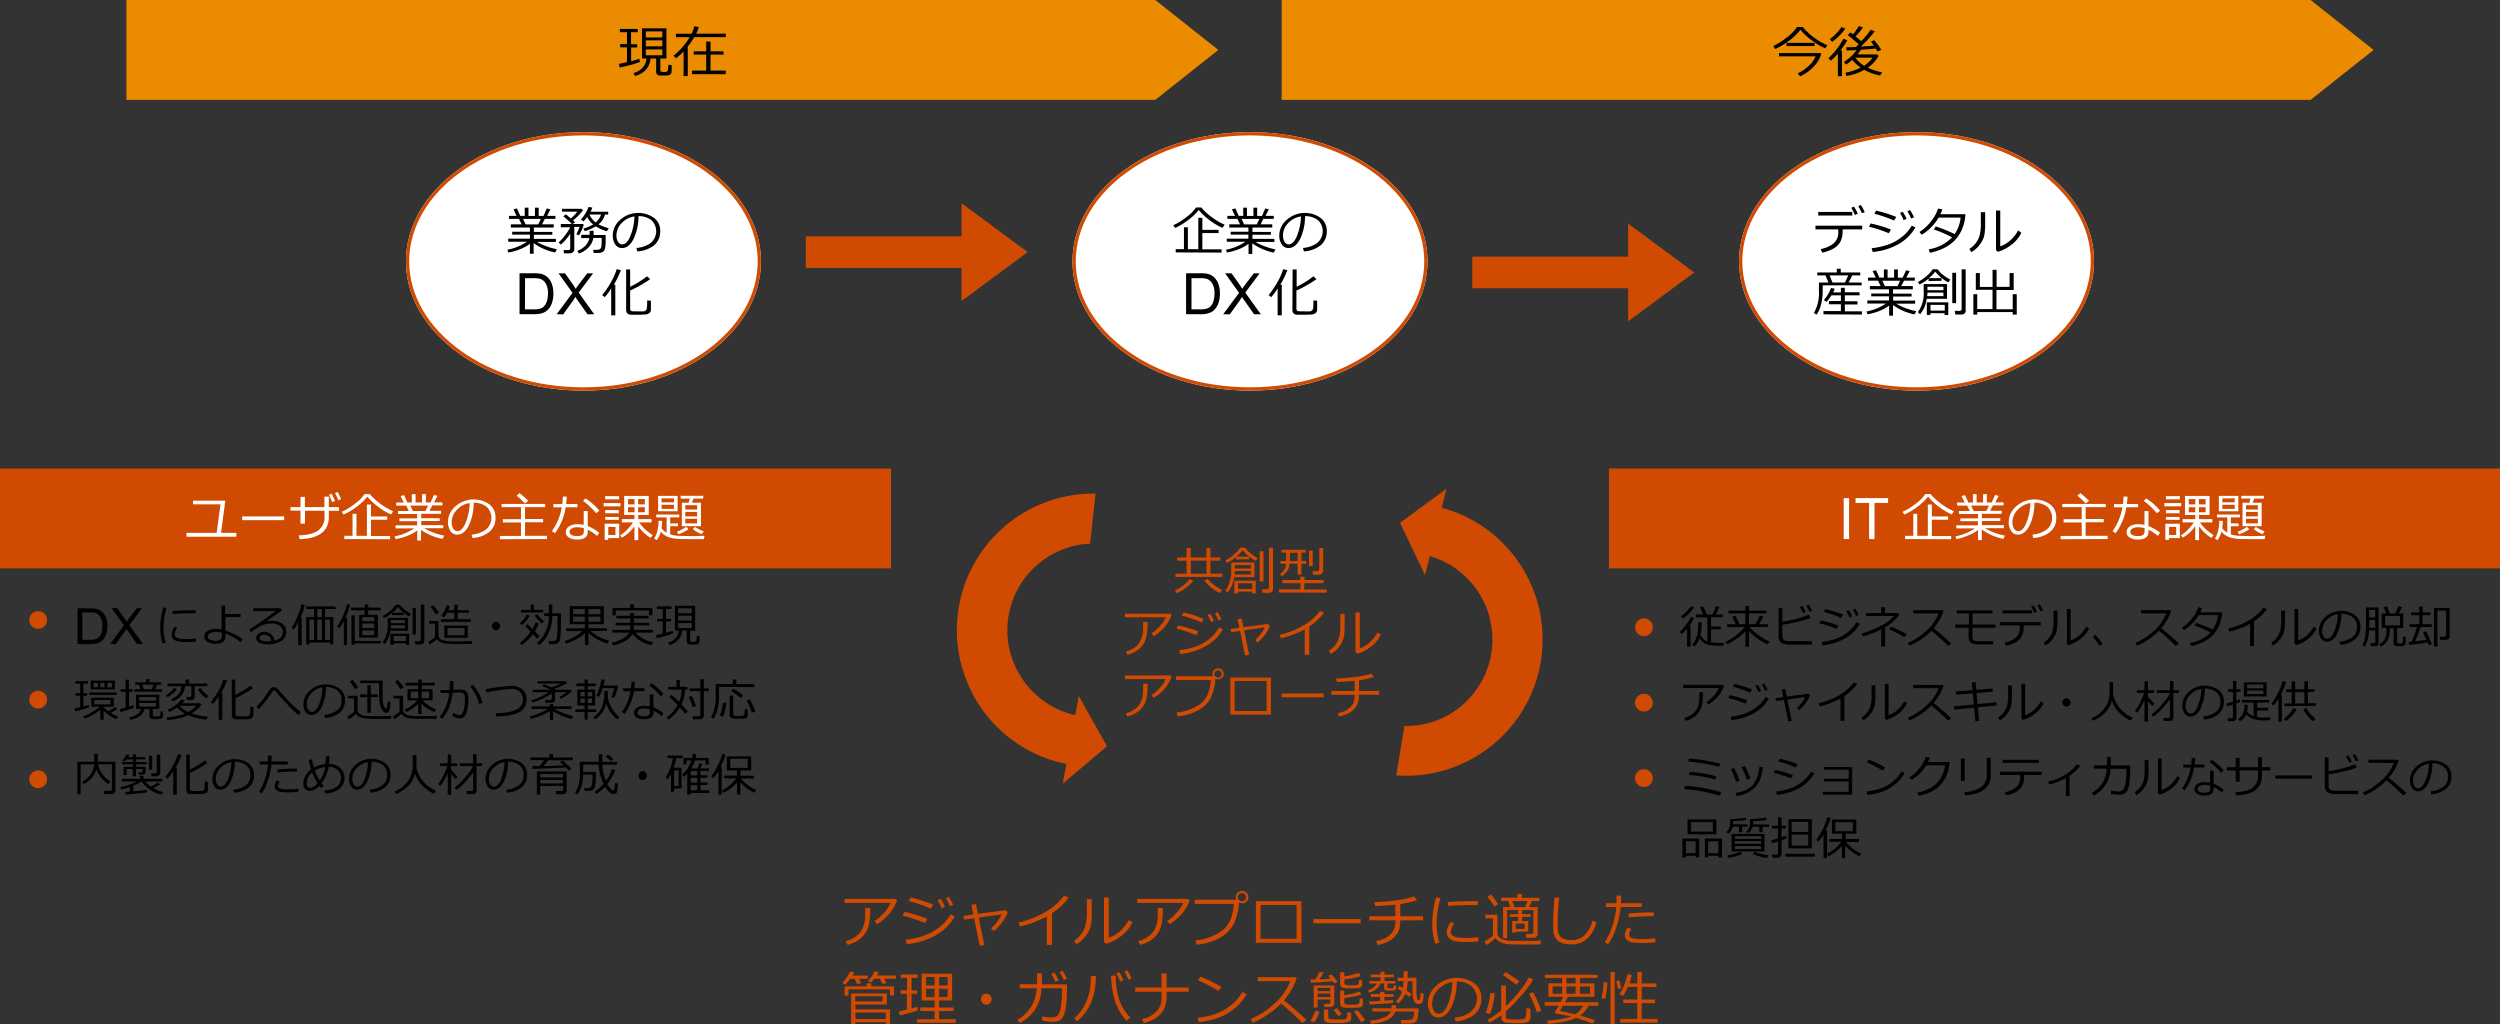 <svg xmlns="http://www.w3.org/2000/svg" viewBox="0 0 769 315.01"><rect x="0" y="0" width="769" height="315.01" fill="#333333" stroke="none"/><defs><style>.cls-1{fill:#eb8c00;}.cls-1,.cls-4{fill-rule:evenodd;}.cls-2,.cls-4{fill:#d04a02;}.cls-3{fill:#fff;}</style></defs><g id="レイヤー_2" data-name="レイヤー 2"><g id="レイヤー_2-2" data-name="レイヤー 2"><polygon class="cls-1" points="38.88 30.72 355.37 30.72 374.75 15.36 355.37 0 38.88 0 38.88 30.72"/><path d="M190.63,20.78l-.26-1.12c.63-.12,1.46-.31,2.5-.56V14.56h-2.1v-1h2.1V9.9h-2.2v-1h5.51v1h-2.07v3.71H196v1h-1.86v4.22c1.12-.3,2-.56,2.54-.77l.17,1a28.31,28.31,0,0,1-2.81.91C192.54,20.32,191.41,20.62,190.63,20.78ZM201.85,18h-1.73c-.29,2.74-1.88,4.54-4.77,5.38l-.47-.89q3.63-1.15,4-4.49h-1.41V8.72H205V18h-1.88v3.55a.52.52,0,0,0,.21.45,1.55,1.55,0,0,0,.87.16,2,2,0,0,0,.92-.15.74.74,0,0,0,.35-.54,12.75,12.75,0,0,0,.12-1.54l1,.09v1.35a5.08,5.08,0,0,1-.06,1,1,1,0,0,1-.3.49,1.26,1.26,0,0,1-.59.29,7.4,7.4,0,0,1-1.45.09c-.53,0-1,0-1.3,0a1.17,1.17,0,0,1-.79-.38,1.43,1.43,0,0,1-.28-.93Zm-3.19-6.48h5.07V9.65h-5.07Zm0,2.74h5.07V12.41h-5.07Zm5.07.93h-5.07V17h5.07Z"/><path d="M210.27,23.41V15.83a15,15,0,0,1-2.38,2.1l-.68-.81a21.27,21.27,0,0,0,4.93-5.67h-4.21V10.37h4.8a10.9,10.9,0,0,0,.83-2.29l1.37.27a10.56,10.56,0,0,1-.79,2h9.12v1.08h-9.71a23.78,23.78,0,0,1-2,2.89v9.07Zm2.59-.59V21.71h4.36V16.79h-3.83v-1h3.83v-3h1.34v3h4v1h-4v4.92h4.68v1.11Z"/><polygon class="cls-1" points="394.25 30.72 710.74 30.72 730.12 15.36 710.74 0 394.25 0 394.25 30.72"/><path d="M561.41,14.86a20.65,20.65,0,0,1-4-2.38,19.85,19.85,0,0,1-3.61-3.33,17.23,17.23,0,0,1-3.53,3.4A20.71,20.71,0,0,1,546,15.08l-.54-.94a20.16,20.16,0,0,0,4-2.5,13.22,13.22,0,0,0,3.31-3.34h1.78a17.12,17.12,0,0,0,3.49,3.28,18,18,0,0,0,4.06,2.34Zm-7.72,8.6-.66-.93a12.09,12.09,0,0,0,3.12-2.06,8.22,8.22,0,0,0,2.33-3.14H547.22v-1H560l.21.24a9.41,9.41,0,0,1-2.62,4.22A12.12,12.12,0,0,1,553.69,23.46Zm-4.18-9.28v-1h8.67v1Z"/><path d="M565.33,23.44V16.5a18.34,18.34,0,0,1-2.15,2.17l-.76-.78a17.61,17.61,0,0,0,2.49-2.7A19.75,19.75,0,0,0,567,11.94l1.23.43a24.71,24.71,0,0,1-2.09,3.13h.44v7.94Zm-1.78-10.58-.71-.8a14.75,14.75,0,0,0,3.59-3.73l1.18.48a16.89,16.89,0,0,1-1.94,2.29A13,13,0,0,1,563.55,12.86Zm6.22,5.55a15.36,15.36,0,0,1-1.94,1.44l-.64-.79a14.68,14.68,0,0,0,2.27-1.77,8.83,8.83,0,0,0,1.59-1.89c-1.25.07-2.26.11-3,.13l-.16-1h.22c.66,0,1.57,0,2.74-.07.28-.24.58-.53.92-.86-.13-.11-1.27-1.07-3.43-2.85l.92-.77.72.59A18.15,18.15,0,0,0,571.8,8l1.25.45a25.82,25.82,0,0,1-2.27,2.74l1.77,1.48a30.29,30.29,0,0,0,2.91-3.55l1.21.54a39.5,39.5,0,0,1-4.27,4.66c1.52-.08,2.86-.17,4-.28a10.84,10.84,0,0,0-.92-1.18l1-.54a24.67,24.67,0,0,1,2.2,3l-1.15.53c-.13-.24-.31-.54-.55-.92-1.11.13-2.64.25-4.58.37a11,11,0,0,1-1,1.44h6l.47.44a10.66,10.66,0,0,1-3.33,3.63,16.76,16.76,0,0,0,4.39,1.42l-.61,1a17.09,17.09,0,0,1-4.91-1.75,15.5,15.5,0,0,1-5.44,1.88l-.31-1a15.76,15.76,0,0,0,4.7-1.58A10.38,10.38,0,0,1,569.77,18.41Zm3.65,1.83a9.74,9.74,0,0,0,2.58-2.5h-5.32A10,10,0,0,0,573.42,20.24Z"/><rect class="cls-2" y="144.11" width="274.09" height="30.72"/><path class="cls-3" d="M72.69,165.1H57.38v-1.18h9.26l1.18-8.79H59.38V154H69.3L68,163.92h4.72Z"/><path class="cls-3" d="M87.42,160H74.5v-1.15H87.42Z"/><path class="cls-3" d="M93.79,161.07H92.43v-4H89.35V156h3.08v-3.16h1.36V156h6v-3.22h1.36V156h3.11v1.13h-3.11V159q0,6.56-9,6.85l-.25-1.17c2.92-.1,5-.66,6.16-1.66a5,5,0,0,0,1.77-4v-1.92h-6Zm9.27-7-.88.37c-.22-.51-.56-1.26-1-2.23l.82-.35A19.78,19.78,0,0,1,103.06,154.1Zm1.87-.53-.88.34a16.36,16.36,0,0,0-1-2.19l.8-.35A23.52,23.52,0,0,1,104.93,153.57Z"/><path class="cls-3" d="M120.27,158.25a18.68,18.68,0,0,1-3.83-2.28,19,19,0,0,1-3.46-3.22,16.05,16.05,0,0,1-3.31,3.16,19.49,19.49,0,0,1-4,2.37l-.54-.85a19.58,19.58,0,0,0,4-2.45,12.12,12.12,0,0,0,3-3h1.61a20.94,20.94,0,0,0,7.19,5.29Zm-14.36,7.56v-1h2.53v-6.76h1.21v6.76h3.21V155.2h1.25v3.67h5v1h-5v5H120v1Z"/><path class="cls-3" d="M121.7,165.84l-.31-.85a15.82,15.82,0,0,0,6-2.46h-5.73v-.94h6.65v-1.27h-5.45v-.86h5.45v-1.35h-5.87v-.93h3.31l-.79-1.66h-3.09v-.93h2.34l-1-2,1.08-.29,1,2.28h1.4V152h1.14v2.55h2V152h1.16v2.55h1.48l1-2.31,1.11.29-1.06,2h2.56v.93H133l-.89,1.66h3.57v.93h-6.1v1.35h5.68v.86h-5.68v1.27h6.77v.94H130.5a16.64,16.64,0,0,0,2.85,1.36,18.85,18.85,0,0,0,3.29.93l-.51,1A17.1,17.1,0,0,1,129.5,163v3.27h-1.14v-3.11a12.77,12.77,0,0,1-3,1.64A17.2,17.2,0,0,1,121.7,165.84Zm4.51-10.32.79,1.66h3.88l.8-1.66Z"/><path class="cls-3" d="M145.37,165.49l-.3-1.05a8.85,8.85,0,0,0,4.3-1.46,4.7,4.7,0,0,0,.34-7.07,6.41,6.41,0,0,0-4-1.27,16.24,16.24,0,0,1-1.51,7q-1.41,2.81-3.56,2.81a2.39,2.39,0,0,1-2.09-1.13,4.78,4.78,0,0,1-.76-2.75,6.44,6.44,0,0,1,2.31-4.82,8.45,8.45,0,0,1,10.39-.65,4.88,4.88,0,0,1,1.92,4.07,5.39,5.39,0,0,1-1.94,4.49A9.11,9.11,0,0,1,145.37,165.49Zm-.9-10.75a6.64,6.64,0,0,0-3.9,2.06,5.42,5.42,0,0,0-1.64,3.85,3.64,3.64,0,0,0,.48,1.93,1.49,1.49,0,0,0,1.33.8q1.45,0,2.55-2.73A17.51,17.51,0,0,0,144.47,154.74Z"/><path class="cls-3" d="M153.76,165.86v-1h6.49v-4.16h-5.57v-1h5.57V156H154.3v-1h13.4v1h-6.2v3.65h5.57v1H161.5v4.16h6.75v1Zm7.71-11a28.24,28.24,0,0,0-2.57-2.4l.94-.77a33.8,33.8,0,0,1,2.67,2.36Z"/><path class="cls-3" d="M174.32,152.74c0,.82-.1,1.59-.19,2.29h3.48v1H174a17.81,17.81,0,0,1-3.31,8l-.91-.67a17.23,17.23,0,0,0,3-7.3h-2.56v-1h2.72a19.45,19.45,0,0,0,.19-2.3Zm10,11.12-.62,1a15.7,15.7,0,0,0-2.91-1.94v.74c0,1.53-1.12,2.3-3.37,2.3a4.44,4.44,0,0,1-2.37-.6,1.81,1.81,0,0,1-1-1.64,2.07,2.07,0,0,1,1-1.81,4.34,4.34,0,0,1,2.44-.66,11,11,0,0,1,2.06.18v-4.23h1.23v4.6A15.27,15.27,0,0,1,184.32,163.86Zm-4.73-1.4a7.85,7.85,0,0,0-2.09-.28,3.33,3.33,0,0,0-1.61.38,1.16,1.16,0,0,0-.68,1c0,.89.79,1.33,2.36,1.33,1.35,0,2-.44,2-1.31Zm4.77-5.36-1,.76a21.66,21.66,0,0,0-4-3.76l.71-.77A16.6,16.6,0,0,1,184.36,157.1Z"/><path class="cls-3" d="M185.66,155.74v-1h5.2v1Zm1.41,9.78v.54H186v-4.95h4.47v4.41Zm-.92-11.92v-1h4.29v1Zm0,4.29v-1h4.19v1Zm0,2V159h4.19v.93Zm3.16,2.19h-2.2v2.49h2.2Zm2,3.29-.56-.72a9,9,0,0,0,2.23-1.8,15.08,15.08,0,0,0,1.74-2.16h-3.44v-1h3.88v-1.27H192v-5.88h7.56v5.88h-3.23v1.27h4.08v1h-3.81a14.14,14.14,0,0,0,4.2,3.91l-.69.85a13.4,13.4,0,0,1-3.78-3.54v4.24h-1.18v-4.28A12.18,12.18,0,0,1,191.31,165.39Zm1.87-10.22h2v-1.64h-2Zm2,.87h-2v1.56h2Zm1.11-.87h2.07v-1.64h-2.07Zm2.07.87h-2.07v1.56h2.07Z"/><path class="cls-3" d="M216.71,164.78l-.2,1.05H213c-2.54,0-4.2,0-5-.11a9.93,9.93,0,0,1-2-.38,6,6,0,0,1-1.55-.72,5.27,5.27,0,0,1-1.18-1.08,7.55,7.55,0,0,1-1.25,2.61l-.8-.51a6.52,6.52,0,0,0,.94-2.15,12.33,12.33,0,0,0,.4-3.32l1.1.06a21,21,0,0,1-.16,2.29,5.27,5.27,0,0,0,1.56,1.32v-4.69h-3.2v-.88h7.08v.88h-2.79V161h2.4v.86h-2.4v2.5a9.88,9.88,0,0,0,2.53.45c1,.06,2.7.08,5.15.08C215.21,164.85,216.18,164.83,216.71,164.78Zm-8.28-7.52h-6v-4.74h6Zm-1.12-2.74V153.3H203.5v1.22Zm0,2v-1.24H203.5v1.24Zm4.48,6.25a11.33,11.33,0,0,1-3.15,1.57l-.4-.81a11.7,11.7,0,0,0,2.83-1.48Zm4.5-9.4h-3l-.45,1.28h2.77v7.2h-5.87v-7.2h2.1l.33-1.28h-2.81v-.87h7Zm-1.86,3.38V155.4h-3.64v1.31Zm0,2.09v-1.36h-3.64v1.36Zm0,.75h-3.64V161h3.64Zm2,3.9-.59.83a9.32,9.32,0,0,1-2.71-1.57l.64-.68A13,13,0,0,0,216.48,163.45Z"/><rect class="cls-2" x="494.91" y="144.11" width="274.09" height="30.72"/><path class="cls-3" d="M567.12,165.82v-12.6h1.66v12.6Z"/><path class="cls-3" d="M574.93,165.82V154.7h-4.15v-1.48h10v1.48H576.6v11.12Z"/><path class="cls-3" d="M600.36,158.25a18.68,18.68,0,0,1-3.83-2.28,19,19,0,0,1-3.46-3.22,16.05,16.05,0,0,1-3.31,3.16,19.54,19.54,0,0,1-4,2.37l-.54-.85a19.36,19.36,0,0,0,4-2.45,12.3,12.3,0,0,0,3-3h1.61a20.94,20.94,0,0,0,7.19,5.29ZM586,165.81v-1h2.53v-6.76h1.21v6.76H593V155.2h1.24v3.67h5v1h-5v5h5.93v1Z"/><path class="cls-3" d="M601.79,165.84l-.31-.85a15.82,15.82,0,0,0,6-2.46h-5.73v-.94h6.65v-1.27H603v-.86h5.45v-1.35h-5.87v-.93h3.31l-.8-1.66H602v-.93h2.33l-.94-2,1.08-.29,1,2.28h1.4V152H608v2.55h2V152h1.16v2.55h1.48l1.05-2.31,1.11.29-1.06,2h2.56v.93h-3.25l-.89,1.66h3.57v.93h-6.11v1.35h5.68v.86h-5.68v1.27h6.78v.94h-5.81a16.28,16.28,0,0,0,2.85,1.36,18.85,18.85,0,0,0,3.29.93l-.51,1a17.1,17.1,0,0,1-6.63-2.88v3.27h-1.15v-3.11a12.49,12.49,0,0,1-3,1.64A17.2,17.2,0,0,1,601.79,165.84Zm4.51-10.32.79,1.66H611l.79-1.66Z"/><path class="cls-3" d="M625.46,165.49l-.3-1.05a8.85,8.85,0,0,0,4.3-1.46,4.7,4.7,0,0,0,.34-7.07,6.41,6.41,0,0,0-4-1.27,16.24,16.24,0,0,1-1.51,7c-.95,1.87-2.13,2.81-3.56,2.81a2.37,2.37,0,0,1-2.09-1.13,4.78,4.78,0,0,1-.76-2.75,6.44,6.44,0,0,1,2.31-4.82,8.44,8.44,0,0,1,10.38-.65,4.86,4.86,0,0,1,1.93,4.07,5.39,5.39,0,0,1-1.94,4.49A9.11,9.11,0,0,1,625.46,165.49Zm-.91-10.75a6.61,6.61,0,0,0-3.89,2.06,5.42,5.42,0,0,0-1.64,3.85,3.64,3.64,0,0,0,.48,1.93,1.49,1.49,0,0,0,1.33.8c1,0,1.82-.91,2.54-2.73A17,17,0,0,0,624.55,154.74Z"/><path class="cls-3" d="M633.85,165.86v-1h6.49v-4.16h-5.58v-1h5.58V156h-6v-1h13.4v1h-6.2v3.65h5.57v1h-5.57v4.16h6.75v1Zm7.7-11a27.81,27.81,0,0,0-2.56-2.4l.94-.77a33.8,33.8,0,0,1,2.67,2.36Z"/><path class="cls-3" d="M654.41,152.74c0,.82-.1,1.59-.19,2.29h3.47v1h-3.63a17.81,17.81,0,0,1-3.31,8l-.91-.67a17.36,17.36,0,0,0,3-7.3h-2.56v-1H653a19.45,19.45,0,0,0,.19-2.3Zm10,11.12-.62,1a16,16,0,0,0-2.91-1.94v.74c0,1.53-1.12,2.3-3.37,2.3a4.44,4.44,0,0,1-2.37-.6,1.81,1.81,0,0,1-1-1.64,2.07,2.07,0,0,1,1-1.81,4.34,4.34,0,0,1,2.44-.66,11,11,0,0,1,2.06.18v-4.23h1.23v4.6A15.27,15.27,0,0,1,664.41,163.86Zm-4.73-1.4a7.85,7.85,0,0,0-2.09-.28,3.33,3.33,0,0,0-1.61.38,1.16,1.16,0,0,0-.68,1c0,.89.79,1.33,2.36,1.33,1.35,0,2-.44,2-1.31Zm4.76-5.36-1,.76a21.66,21.66,0,0,0-4-3.76l.71-.77A16.41,16.41,0,0,1,664.44,157.1Z"/><path class="cls-3" d="M665.75,155.74v-1h5.19v1Zm1.41,9.78v.54h-1.1v-4.95h4.47v4.41Zm-.92-11.92v-1h4.29v1Zm0,4.29v-1h4.19v1Zm0,2V159h4.19v.93Zm3.16,2.19h-2.2v2.49h2.2Zm2,3.29-.56-.72a9,9,0,0,0,2.23-1.8,15.81,15.81,0,0,0,1.74-2.16h-3.44v-1h3.88v-1.27H672.1v-5.88h7.56v5.88h-3.23v1.27h4.08v1h-3.82a14.3,14.3,0,0,0,4.21,3.91l-.69.85a13.4,13.4,0,0,1-3.78-3.54v4.24h-1.18v-4.28A12.18,12.18,0,0,1,671.4,165.39Zm1.87-10.22h2v-1.64h-2Zm2,.87h-2v1.56h2Zm1.11-.87h2.07v-1.64h-2.07Zm2.07.87h-2.07v1.56h2.07Z"/><path class="cls-3" d="M696.8,164.78l-.2,1.05h-3.53c-2.54,0-4.2,0-5-.11a9.93,9.93,0,0,1-2-.38,6,6,0,0,1-1.55-.72,5.06,5.06,0,0,1-1.18-1.08,7.55,7.55,0,0,1-1.25,2.61l-.8-.51a6.52,6.52,0,0,0,.94-2.15,12.33,12.33,0,0,0,.4-3.32l1.1.06a21,21,0,0,1-.16,2.29,5.36,5.36,0,0,0,1.55,1.32v-4.69h-3.19v-.88H689v.88h-2.79V161h2.4v.86h-2.4v2.5a9.88,9.88,0,0,0,2.53.45c1,.06,2.69.08,5.15.08C695.3,164.85,696.26,164.83,696.8,164.78Zm-8.28-7.52h-6v-4.74h6Zm-1.12-2.74V153.3h-3.81v1.22Zm0,2v-1.24h-3.81v1.24Zm4.48,6.25a11.33,11.33,0,0,1-3.15,1.57l-.4-.81a11.7,11.7,0,0,0,2.83-1.48Zm4.49-9.4h-3l-.45,1.28h2.77v7.2H689.8v-7.2h2.1l.33-1.28h-2.81v-.87h7Zm-1.85,3.38V155.4h-3.65v1.31Zm0,2.09v-1.36h-3.65v1.36Zm0,.75h-3.65V161h3.65Zm2.05,3.9-.59.83a9.32,9.32,0,0,1-2.71-1.57l.64-.68A13,13,0,0,0,696.57,163.45Z"/><polygon class="cls-2" points="316.12 77.55 295.78 62.52 295.78 72.69 247.86 72.69 247.86 82.41 295.78 82.41 295.78 92.58 316.12 77.55"/><polygon class="cls-2" points="521.14 83.81 500.81 68.78 500.81 78.95 452.88 78.95 452.88 88.67 500.81 88.67 500.81 98.84 521.14 83.81"/><ellipse class="cls-3" cx="384.5" cy="80.4" rx="54.6" ry="39.75"/><path class="cls-2" d="M384.5,41.65c29.56,0,53.6,17.38,53.6,38.75s-24,38.74-53.6,38.74-53.6-17.38-53.6-38.74,24-38.75,53.6-38.75m0-1c-30.16,0-54.6,17.79-54.6,39.75s24.44,39.74,54.6,39.74,54.6-17.79,54.6-39.74-24.44-39.75-54.6-39.75Z"/><path d="M376,70.09a19.59,19.59,0,0,1-3.82-2.28,19,19,0,0,1-3.46-3.22,16.14,16.14,0,0,1-3.32,3.16,20.46,20.46,0,0,1-3.95,2.37l-.54-.85a19.27,19.27,0,0,0,4-2.46,12.3,12.3,0,0,0,3-3h1.6a17.18,17.18,0,0,0,3.33,3.05,18.07,18.07,0,0,0,3.87,2.25Zm-14.35,7.55v-1h2.53V69.91h1.21v6.75h3.21V67h1.24V70.7h5v1h-5v5h5.92v1Z"/><path d="M377.41,77.67l-.31-.85a15.88,15.88,0,0,0,6-2.46h-5.74v-.94H384V72.16h-5.45v-.87H384V70h-5.88V69h3.32l-.8-1.67h-3.09v-.93h2.34l-.95-2,1.08-.29,1,2.28h1.4V63.88h1.14v2.54h2V63.88h1.15v2.54h1.49l1-2.31,1.11.29-1.05,2h2.55v.93h-3.25L387.78,69h3.57V70h-6.1v1.34h5.68v.87h-5.68v1.26H392v.94h-5.81a15.72,15.72,0,0,0,2.86,1.36,19.76,19.76,0,0,0,3.28.94l-.51,1a17,17,0,0,1-6.62-2.87v3.26h-1.15V75a12.93,12.93,0,0,1-3,1.65A17,17,0,0,1,377.41,77.67Zm4.51-10.32.79,1.67h3.88l.8-1.67Z"/><path d="M401.09,77.33l-.31-1.06a8.71,8.71,0,0,0,4.3-1.46,4.69,4.69,0,0,0,.35-7.07,6.4,6.4,0,0,0-4-1.26,16.19,16.19,0,0,1-1.51,7q-1.42,2.82-3.56,2.82a2.38,2.38,0,0,1-2.09-1.13,4.82,4.82,0,0,1-.77-2.76,6.44,6.44,0,0,1,2.32-4.81A8.4,8.4,0,0,1,406.18,67,4.84,4.84,0,0,1,408.11,71a5.42,5.42,0,0,1-1.95,4.5A9.12,9.12,0,0,1,401.09,77.33Zm-.91-10.75a6.65,6.65,0,0,0-3.9,2,5.43,5.43,0,0,0-1.63,3.86,3.66,3.66,0,0,0,.48,1.93,1.46,1.46,0,0,0,1.32.79q1.47,0,2.55-2.73A17.27,17.27,0,0,0,400.18,66.58Z"/><path d="M364.84,96.65V84.05h4.34a10.55,10.55,0,0,1,2.24.18,4.39,4.39,0,0,1,1.85.9,5.15,5.15,0,0,1,1.49,2.16,8.41,8.41,0,0,1,.49,3,9,9,0,0,1-.33,2.55,6.35,6.35,0,0,1-.86,1.83,4.6,4.6,0,0,1-1.15,1.14,4.65,4.65,0,0,1-1.5.63,8.31,8.31,0,0,1-2,.22Zm1.66-1.49h2.69a6.39,6.39,0,0,0,2-.23,2.76,2.76,0,0,0,1.13-.65,4.07,4.07,0,0,0,.92-1.6,7.76,7.76,0,0,0,.33-2.43,5.76,5.76,0,0,0-.65-3,3.29,3.29,0,0,0-1.57-1.43,6.65,6.65,0,0,0-2.16-.25H366.5Z"/><path d="M376.26,96.65l4.88-6.57-4.3-6h2l2.28,3.23a17.59,17.59,0,0,1,1,1.55,17,17,0,0,1,1-1.44l2.54-3.34h1.81L383.05,90l4.77,6.66h-2.07l-3.17-4.5c-.18-.25-.36-.53-.55-.84-.28.46-.48.78-.6,1l-3.16,4.39Z"/><path d="M393,97V88.7a14.45,14.45,0,0,1-2,2.71l-.77-.64a26.9,26.9,0,0,0,2.66-3.9,19,19,0,0,0,1.8-4.06l1.29.27a25.35,25.35,0,0,1-2.16,4.48h.45V97Zm4.61-14.12h1.24v5.33A27.29,27.29,0,0,0,404,85l.94.86a28.37,28.37,0,0,1-3,1.9,30.79,30.79,0,0,1-3.16,1.61V95a.82.82,0,0,0,.09.4.57.57,0,0,0,.26.25,2.26,2.26,0,0,0,.75.12l1.46,0a13.06,13.06,0,0,0,1.63,0,1.13,1.13,0,0,0,.83-.55,2.67,2.67,0,0,0,.16-.83q.06-.65.06-2l1.14.12v2.74a1.34,1.34,0,0,1-.44,1,2.08,2.08,0,0,1-1.28.49c-.56,0-1.24.08-2.05.08-.51,0-1,0-1.57,0s-.92,0-1.15-.07a1.11,1.11,0,0,1-.61-.23,1.25,1.25,0,0,1-.39-.49,1.68,1.68,0,0,1-.13-.7Z"/><ellipse class="cls-3" cx="179.47" cy="80.4" rx="54.6" ry="39.75"/><path class="cls-2" d="M179.47,41.65c29.56,0,53.6,17.38,53.6,38.75s-24,38.74-53.6,38.74-53.6-17.38-53.6-38.74,24-38.75,53.6-38.75m0-1c-30.15,0-54.6,17.79-54.6,39.75s24.45,39.74,54.6,39.74,54.6-17.79,54.6-39.74-24.44-39.75-54.6-39.75Z"/><path d="M156.39,77.67l-.32-.85a15.81,15.81,0,0,0,6-2.46h-5.74v-.94H163V72.16h-5.45v-.87H163V70h-5.87V69h3.31l-.8-1.67h-3.08v-.93h2.33l-.94-2,1.07-.29,1,2.28h1.39V63.88h1.14v2.54h2V63.88h1.15v2.54h1.49l1-2.31,1.11.29-1,2h2.55v.93h-3.25L166.75,69h3.57V70h-6.1v1.34h5.68v.87h-5.68v1.26H171v.94h-5.82A15.72,15.72,0,0,0,168,75.72a19.76,19.76,0,0,0,3.28.94l-.5,1a17,17,0,0,1-6.63-2.87v3.26H163V75a12.72,12.72,0,0,1-3,1.65A17.07,17.07,0,0,1,156.39,77.67Zm4.5-10.32.79,1.67h3.89l.79-1.67Z"/><path d="M175.14,77.93h-1.65l-.14-1h1.47c.39,0,.58-.18.58-.55V71.9a15.56,15.56,0,0,1-2.9,3.36l-.65-.69a14.57,14.57,0,0,0,1.93-2.15,14.84,14.84,0,0,0,1.62-2.51v0h-2.9v-1h3.41c-.62-.63-1.5-1.42-2.63-2.39l.79-.6,1.52,1.28a13.75,13.75,0,0,0,2-2.1h-4.73v-.87h6l.47.43a15.68,15.68,0,0,1-3.06,3.12c.27.25.49.45.64.62l-.79.51h3.14l.31.22a12.51,12.51,0,0,1-.64,1.64,11.57,11.57,0,0,1-.85,1.6l-.81-.3a15.32,15.32,0,0,0,1-2.28h-1.62v7a1,1,0,0,1-.42.79A1.66,1.66,0,0,1,175.14,77.93Zm2.93.06-.48-.83a6.5,6.5,0,0,0,2.39-1.5,4.67,4.67,0,0,0,1.31-2.44h-2.51v-1h2.59V71h1.23v1.28h3.7V74a12.52,12.52,0,0,1-.13,2.09,2.81,2.81,0,0,1-.35,1,1.59,1.59,0,0,1-.56.47,2.42,2.42,0,0,1-.72.22c-.26,0-.74.05-1.43.05h-.5l-.13-1h1.36a1.12,1.12,0,0,0,.78-.27,1.4,1.4,0,0,0,.38-.83,24.86,24.86,0,0,0,.08-2.54h-2.56a5.61,5.61,0,0,1-1.58,3A7.3,7.3,0,0,1,178.07,78Zm5.17-8.37a12.7,12.7,0,0,1-3.39,1.47l-.39-.78a12.05,12.05,0,0,0,3-1.28,6.65,6.65,0,0,1-1.84-2.29,8.28,8.28,0,0,1-1.14,1.34l-.8-.54a13,13,0,0,0,1.41-1.91,8.9,8.9,0,0,0,.95-2l1.18.24a7.61,7.61,0,0,1-.59,1.26h5.45V66h-1A5.61,5.61,0,0,1,184.12,69a12.14,12.14,0,0,0,3.13,1.19l-.59.94A13.45,13.45,0,0,1,183.24,69.62Zm0-1.21A5.51,5.51,0,0,0,184.89,66h-3.56A5.76,5.76,0,0,0,183.24,68.41Z"/><path d="M196.06,77.33l-.31-1.06a8.71,8.71,0,0,0,4.3-1.46,4.69,4.69,0,0,0,.35-7.07,6.4,6.4,0,0,0-4-1.26,16.19,16.19,0,0,1-1.51,7q-1.43,2.82-3.56,2.82a2.4,2.4,0,0,1-2.09-1.13,4.81,4.81,0,0,1-.76-2.76,6.42,6.42,0,0,1,2.31-4.81A8.4,8.4,0,0,1,201.15,67,4.84,4.84,0,0,1,203.08,71a5.45,5.45,0,0,1-1.94,4.5A9.18,9.18,0,0,1,196.06,77.33Zm-.91-10.75a6.65,6.65,0,0,0-3.9,2,5.43,5.43,0,0,0-1.63,3.86,3.66,3.66,0,0,0,.48,1.93,1.47,1.47,0,0,0,1.33.79c1,0,1.82-.91,2.54-2.73A17,17,0,0,0,195.15,66.58Z"/><path d="M159.81,96.65V84.05h4.34a10.48,10.48,0,0,1,2.24.18,4.39,4.39,0,0,1,1.85.9,5.15,5.15,0,0,1,1.49,2.16,8.41,8.41,0,0,1,.49,3,9,9,0,0,1-.33,2.55,6.1,6.1,0,0,1-.86,1.83,4.6,4.6,0,0,1-1.15,1.14,4.46,4.46,0,0,1-1.5.63,8.25,8.25,0,0,1-2,.22Zm1.66-1.49h2.69a6.35,6.35,0,0,0,2-.23,2.76,2.76,0,0,0,1.13-.65,4,4,0,0,0,.92-1.6,7.73,7.73,0,0,0,.34-2.43,5.86,5.86,0,0,0-.65-3,3.35,3.35,0,0,0-1.58-1.43,6.65,6.65,0,0,0-2.16-.25h-2.65Z"/><path d="M171.24,96.65l4.87-6.57-4.3-6h2l2.28,3.23a17.59,17.59,0,0,1,1,1.55,17,17,0,0,1,1-1.44l2.54-3.34h1.81L178,90l4.77,6.66h-2.07l-3.17-4.5c-.17-.25-.36-.53-.55-.84-.28.46-.48.78-.6,1l-3.16,4.39Z"/><path d="M188,97V88.7a15,15,0,0,1-2,2.71l-.76-.64a26.9,26.9,0,0,0,2.65-3.9,19,19,0,0,0,1.8-4.06l1.29.27a25.35,25.35,0,0,1-2.16,4.48h.45V97Zm4.6-14.12h1.24v5.33A27.29,27.29,0,0,0,199,85l1,.86a38,38,0,0,1-6.16,3.51V95a.82.82,0,0,0,.09.4.57.57,0,0,0,.26.25,2.26,2.26,0,0,0,.75.12l1.46,0a13,13,0,0,0,1.63,0,1.13,1.13,0,0,0,.83-.55,2.67,2.67,0,0,0,.16-.83q.06-.65.06-2l1.14.12v2.74a1.34,1.34,0,0,1-.44,1,2.05,2.05,0,0,1-1.28.49c-.55,0-1.24.08-2.05.08-.51,0-1,0-1.57,0s-.92,0-1.15-.07a1.11,1.11,0,0,1-.61-.23,1.25,1.25,0,0,1-.39-.49,1.68,1.68,0,0,1-.13-.7Z"/><path class="cls-4" d="M337,151.84A42,42,0,0,0,328,235l-1.11,6.07,13.62-11.52-8.68-15.45L330.75,220a26.91,26.91,0,0,1-19.31-17.11,26.61,26.61,0,0,1,16.16-34.12,22.82,22.82,0,0,1,7.71-1.51Z"/><path class="cls-4" d="M432,223.32a28.78,28.78,0,0,0,7.8-1,26.68,26.68,0,0,0,0-51.26l-1.45,5.85-7.7-16.09,14.28-10.49-1.44,5.85a41.94,41.94,0,0,1-14,82.32Z"/><path class="cls-2" d="M362,182.47l-.59-.85a11.68,11.68,0,0,0,2.79-1.74A13.57,13.57,0,0,0,366,178.1l1.07.61a13.21,13.21,0,0,1-2.42,2.17A11.8,11.8,0,0,1,362,182.47Zm-.45-5v-1H365v-4h-2.89v-1H365v-2.91h1.24v2.91h4.84v-2.88h1.25v2.88h3.05v1h-3.05v4H376v1Zm4.76-1h4.84v-4h-4.84Zm8.88,5.93a11.79,11.79,0,0,1-2.34-1.44,14.72,14.72,0,0,1-2.4-2.34l1-.57a13.7,13.7,0,0,0,4.53,3.44Z"/><path class="cls-2" d="M379.61,177.56a8.87,8.87,0,0,1-2,4.73l-.68-.64a9.9,9.9,0,0,0,1.78-6.31V173h7.18v4.54Zm.61-5.49v-.73a13.7,13.7,0,0,1-2.8,1.79l-.49-.75a13.77,13.77,0,0,0,2.55-1.72,9.69,9.69,0,0,0,2-2.18H383a7.82,7.82,0,0,0,1.4,1.49,14.13,14.13,0,0,0,2.45,1.7l-.61.86a12.81,12.81,0,0,1-4-3.32,9.82,9.82,0,0,1-1.95,2h3.92v.83Zm4.92,9.91h-4.36v.54h-1.11v-3.9h6.59v3.9h-1.12Zm-5.38-5.26h5v-1.07h-4.9v0A7.36,7.36,0,0,1,379.76,176.72Zm5-1.83v-1.07h-4.9v1.07Zm-3.94,6.29h4.36v-1.76h-4.36Zm6.66-2.3v-9.32h1.17v9.32Zm2.87,3.49H388.4l-.21-1.11h1.46c.45,0,.68-.21.68-.62V168.48h1.24v12.75a1,1,0,0,1-.36.83A1.31,1.31,0,0,1,390.31,182.37Z"/><path class="cls-2" d="M393.4,182.27v-1H400V179.4h-5.57v-1H400v-1h1.25v1h5.88v1H401.2v1.91h6.89v1Zm.92-5-.62-.68a3.93,3.93,0,0,0,1.88-3.16h-1.75v-.87h1.78V170h-1.43v-.89h7.43V170h-1.3v2.53h1.45v.87h-1.45v3.38h-1.16v-3.38h-2.43A4.88,4.88,0,0,1,394.32,177.23Zm2.44-7.24v2.53h2.39V170Zm5.88,4.12v-4.78h1.16v4.78Zm3.07,2.62h-1.83l-.16-1.08h1.43c.44,0,.66-.2.66-.61v-6.49H407v6.95a1.08,1.08,0,0,1-.42.88A1.35,1.35,0,0,1,405.71,176.73Z"/><path class="cls-2" d="M360.36,189.14a10.51,10.51,0,0,1-.83,1.85,10.71,10.71,0,0,1-2.13,2.73,12.93,12.93,0,0,1-2.5,1.95l-.7-.85a12.08,12.08,0,0,0,2.8-2.5,9.41,9.41,0,0,0,1.59-2.44H346v-1.11h14ZM353,191.31a22.35,22.35,0,0,1-.32,4.36,6.87,6.87,0,0,1-3.57,4.81,8.39,8.39,0,0,1-2.34.91l-.47-1a7.07,7.07,0,0,0,4.08-2.54,8,8,0,0,0,1.25-4.35v-2.17Z"/><path class="cls-2" d="M368.62,194.24l-.64,1.14a40.18,40.18,0,0,0-6.08-2l.48-1A37.8,37.8,0,0,1,368.62,194.24Zm7.53-.65a13.7,13.7,0,0,1-5.23,5.15,19.21,19.21,0,0,1-7.9,2.4L362.7,200a23.74,23.74,0,0,0,4.72-1,13.93,13.93,0,0,0,3.46-1.66,16.33,16.33,0,0,0,2.27-1.81A13.63,13.63,0,0,0,375,193Zm-5.89-3.22-.66,1.11a39.2,39.2,0,0,0-6.07-2.1l.53-1c.73.15,1.71.41,2.93.78S369.29,190,370.26,190.37Zm3.19.58-.9.4a17,17,0,0,0-1.13-2.19l.85-.39A16.37,16.37,0,0,1,373.45,191Zm2.27-.48-.89.37a16.14,16.14,0,0,0-1.12-2.17l.81-.38A19.22,19.22,0,0,1,375.72,190.47Z"/><path class="cls-2" d="M384.23,201.43l-1.26.2-1.53-7.55-2.74.39-.21-1,2.74-.38-.53-2.63,1.23-.18.54,2.64,7.48-1,.67.56a11,11,0,0,1-1.63,2.91,12.59,12.59,0,0,1-2.18,2.24l-.73-.75A13.12,13.12,0,0,0,387.8,195,9.52,9.52,0,0,0,389,193l-6.29.89Z"/><path class="cls-2" d="M402.73,201.39h-1.39v-7.78a30.55,30.55,0,0,1-7.31,2.73l-.42-1.07a25.91,25.91,0,0,0,8-3.28,16.4,16.4,0,0,0,4.4-4.07l1.28.5a16.55,16.55,0,0,1-4.56,4.28Z"/><path class="cls-2" d="M413.61,192.45a22.4,22.4,0,0,1-.16,3,7,7,0,0,1-.75,2.27,8.76,8.76,0,0,1-1.46,2,7.33,7.33,0,0,1-1.9,1.45l-.58-1a7.45,7.45,0,0,0,1.81-1.59,7,7,0,0,0,1.27-2.33,13.83,13.83,0,0,0,.45-4.11v-3.3h1.32Zm11.12,2.79a9.88,9.88,0,0,1-3.09,3.71,12.34,12.34,0,0,1-4.13,2.15l-.57-.54V188.4h1.32v11a8.6,8.6,0,0,0,2.8-1.58,11.67,11.67,0,0,0,2.7-3.3Z"/><path class="cls-2" d="M360.36,208.14a10.51,10.51,0,0,1-.83,1.85,10.71,10.71,0,0,1-2.13,2.73,12.93,12.93,0,0,1-2.5,1.95l-.7-.85a12.08,12.08,0,0,0,2.8-2.5,9.41,9.41,0,0,0,1.59-2.44H346v-1.11h14ZM353,210.31a22.35,22.35,0,0,1-.32,4.36,6.87,6.87,0,0,1-3.57,4.81,8.39,8.39,0,0,1-2.34.91l-.47-1a7.07,7.07,0,0,0,4.08-2.54,8,8,0,0,0,1.25-4.35v-2.17Z"/><path class="cls-2" d="M373.86,208.79a16.22,16.22,0,0,1-1.42,5.82,9.21,9.21,0,0,1-3.74,3.8,15.8,15.8,0,0,1-6.44,1.92l-.33-1.18a14.47,14.47,0,0,0,7.14-2.55c2-1.43,3.16-3.91,3.39-7.42h-10.7V208h11.35a1.66,1.66,0,0,1-.17-.72,1.55,1.55,0,0,1,.51-1.17,1.82,1.82,0,0,1,1.25-.49,1.69,1.69,0,0,1,1.71,1.68,1.54,1.54,0,0,1-.5,1.17,1.74,1.74,0,0,1-1.21.5A1.8,1.8,0,0,1,373.86,208.79Zm.81-.36a1.12,1.12,0,0,0,.79-.32,1,1,0,0,0,.34-.78,1.13,1.13,0,0,0-.33-.81,1.12,1.12,0,0,0-1.59,0,1.12,1.12,0,0,0,.79,1.91Z"/><path class="cls-2" d="M390.93,219.81H378.46V208.43h12.47Zm-1.33-1.1v-9.24h-9.84v9.24Z"/><path class="cls-2" d="M407.14,214.47H394.22v-1.16h12.92Z"/><path class="cls-2" d="M418,213.66a9.15,9.15,0,0,1-.3,2.5,4.89,4.89,0,0,1-1.1,1.85,6.69,6.69,0,0,1-2,1.51,11.18,11.18,0,0,1-2.71.87l-.47-1a9.41,9.41,0,0,0,2.1-.64,5.85,5.85,0,0,0,1.84-1.24,3.88,3.88,0,0,0,1.07-1.61,7.26,7.26,0,0,0,.27-2.2h-7.13v-1.14h7.13v-3.16c-1.39.16-3.22.29-5.51.38l-.2-1.09a50.86,50.86,0,0,0,6.05-.48,23.88,23.88,0,0,0,4.79-1l.78,1a24.11,24.11,0,0,1-4.57,1v3.35h6.18v1.14Z"/><path class="cls-2" d="M275.94,276.89A13.16,13.16,0,0,1,275,279a11.66,11.66,0,0,1-2.4,3.07,14.17,14.17,0,0,1-2.81,2.19l-.79-.94a13.4,13.4,0,0,0,3.15-2.82,10.61,10.61,0,0,0,1.79-2.75H259.79v-1.24h15.7Zm-8.26,2.44a25.72,25.72,0,0,1-.36,4.9,7.85,7.85,0,0,1-1.39,3.16,7.74,7.74,0,0,1-2.63,2.25,9.89,9.89,0,0,1-2.63,1l-.53-1.15a7.92,7.92,0,0,0,4.58-2.86,8.81,8.81,0,0,0,1.41-4.9l0-2.43Z"/><path class="cls-2" d="M285.23,282.62l-.72,1.28a45.64,45.64,0,0,0-6.85-2.23l.55-1.15A41.76,41.76,0,0,1,285.23,282.62Zm8.47-.73a15.49,15.49,0,0,1-5.89,5.8,22,22,0,0,1-8.88,2.7l-.37-1.31a25.81,25.81,0,0,0,5.31-1.16,16.1,16.1,0,0,0,3.9-1.86,18.12,18.12,0,0,0,2.55-2.05,14.85,14.85,0,0,0,2.12-2.76Zm-6.64-3.62-.73,1.24a45.62,45.62,0,0,0-6.83-2.36l.59-1.07a31.42,31.42,0,0,1,3.3.88A38.34,38.34,0,0,1,287.06,278.27Zm3.6.65-1,.44a19.84,19.84,0,0,0-1.28-2.46l1-.43A17.57,17.57,0,0,1,290.66,278.92Zm2.56-.54-1,.41a17.09,17.09,0,0,0-1.26-2.43l.91-.43A20.74,20.74,0,0,1,293.22,278.38Z"/><path class="cls-2" d="M302.79,290.71l-1.42.23-1.72-8.5-3.09.44-.23-1.15,3.08-.42-.6-3,1.39-.2.61,3,8.41-1.13.76.63a12.79,12.79,0,0,1-1.84,3.27,13.7,13.7,0,0,1-2.45,2.52l-.83-.84a14.26,14.26,0,0,0,1.94-2.12,10.4,10.4,0,0,0,1.32-2.19l-7.07,1Z"/><path class="cls-2" d="M323.6,290.67H322v-8.76a33.9,33.9,0,0,1-8.23,3.07l-.47-1.2a29.19,29.19,0,0,0,9-3.69,18.35,18.35,0,0,0,5-4.58l1.44.57a18.82,18.82,0,0,1-5.13,4.81Z"/><path class="cls-2" d="M335.84,280.61a25.69,25.69,0,0,1-.18,3.38,7.78,7.78,0,0,1-.84,2.56,10.25,10.25,0,0,1-1.65,2.29,8.07,8.07,0,0,1-2.13,1.63l-.65-1.11a8.46,8.46,0,0,0,2-1.79,8,8,0,0,0,1.43-2.62,15.91,15.91,0,0,0,.5-4.63v-3.71h1.49Zm12.51,3.13a11.27,11.27,0,0,1-3.47,4.18,13.83,13.83,0,0,1-4.65,2.41l-.64-.59V276.05h1.47v12.41a9.79,9.79,0,0,0,3.16-1.78,12.75,12.75,0,0,0,3-3.71Z"/><path class="cls-2" d="M365.94,276.89A13.16,13.16,0,0,1,365,279a11.66,11.66,0,0,1-2.4,3.07,14.17,14.17,0,0,1-2.81,2.19l-.79-.94a13.4,13.4,0,0,0,3.15-2.82,10.61,10.61,0,0,0,1.79-2.75H349.79v-1.24h15.7Zm-8.26,2.44a25.72,25.72,0,0,1-.36,4.9,7.85,7.85,0,0,1-1.39,3.16,7.74,7.74,0,0,1-2.63,2.25,9.89,9.89,0,0,1-2.63,1l-.53-1.15a7.92,7.92,0,0,0,4.58-2.86,8.81,8.81,0,0,0,1.41-4.9l0-2.43Z"/><path class="cls-2" d="M381.12,277.62a18,18,0,0,1-1.6,6.54,10.33,10.33,0,0,1-4.21,4.27,17.79,17.79,0,0,1-7.25,2.17l-.36-1.33a16.27,16.27,0,0,0,8-2.87q3.43-2.41,3.81-8.35h-12v-1.3h12.77a1.79,1.79,0,0,1-.18-.81,1.74,1.74,0,0,1,.56-1.31,2,2,0,0,1,1.41-.56,1.86,1.86,0,0,1,1.35.54A1.83,1.83,0,0,1,384,276a1.78,1.78,0,0,1-.56,1.32,2,2,0,0,1-1.37.55A2.06,2.06,0,0,1,381.12,277.62Zm.91-.41a1.25,1.25,0,0,0,.89-.36,1.14,1.14,0,0,0,.38-.88,1.22,1.22,0,0,0-.37-.9,1.19,1.19,0,0,0-.9-.38,1.26,1.26,0,0,0,0,2.52Z"/><path class="cls-2" d="M400.32,290h-14v-12.8h14Zm-1.49-1.23v-10.4H387.75v10.4Z"/><path class="cls-2" d="M418.56,284H404v-1.3h14.54Z"/><path class="cls-2" d="M430.72,283.09a10.32,10.32,0,0,1-.33,2.81,5.55,5.55,0,0,1-1.25,2.08,7.21,7.21,0,0,1-2.29,1.7,11.86,11.86,0,0,1-3.05,1l-.53-1.17a11.16,11.16,0,0,0,2.37-.72,6.88,6.88,0,0,0,2.07-1.4,4.53,4.53,0,0,0,1.21-1.81,8.67,8.67,0,0,0,.29-2.48h-8v-1.27h8v-3.56c-1.56.18-3.62.32-6.2.42l-.22-1.22a59.7,59.7,0,0,0,6.81-.54,27.44,27.44,0,0,0,5.38-1.19l.88,1.16a28.43,28.43,0,0,1-5.14,1.16v3.77h7v1.27Z"/><path class="cls-2" d="M442.73,290l-1.26.29a21,21,0,0,1-.91-6.28,29.58,29.58,0,0,1,1.21-8l1.35.24a26.67,26.67,0,0,0-1.21,7.79A20.81,20.81,0,0,0,442.73,290Zm12-.43a33.89,33.89,0,0,1-3.59.19,17.22,17.22,0,0,1-3.65-.28,3.62,3.62,0,0,1-1.84-1,2.39,2.39,0,0,1-.62-1.7,5.28,5.28,0,0,1,1.32-3.19l1,.55a3.76,3.76,0,0,0-1.08,2.57,1.29,1.29,0,0,0,.58,1.1,3.46,3.46,0,0,0,1.57.56,21.52,21.52,0,0,0,2.78.14,28.3,28.3,0,0,0,3.51-.21Zm-.1-11.18-2.64,0c-1.21,0-3.41.08-6.58.25,0-.27,0-.66-.05-1.19q4.51-.26,7.35-.26c.94,0,1.56,0,1.87,0v.08C454.58,277.53,454.6,277.91,454.63,278.39Z"/><path class="cls-2" d="M473.8,290.54h-4.91a53.78,53.78,0,0,1-5.41-.17,6.14,6.14,0,0,1-2.19-.68,3.07,3.07,0,0,1-1.28-1.17,10.65,10.65,0,0,1-2.89,2.19l-.47-1.18a10,10,0,0,0,1.36-.79,8.4,8.4,0,0,0,1.22-.91v-5.36H456.9v-1.09h3.71V287a1.76,1.76,0,0,0,.58,1.35,3,3,0,0,0,1.36.7c.53.12,1,.21,1.47.28s1.79.09,4,.09c2.84,0,4.86,0,6.05-.11Zm-14.18-11.7a21.27,21.27,0,0,0-2.11-3l1.12-.7c.92,1.13,1.66,2.13,2.22,3Zm6.64,7.75v.29h-1.11V283.3H467v-1.25h-2.61v-.86H467v-1.25h-3.4v8.63h-1.26V279h2.32l-.8-1.87h-2.1v-1h5V275h1.36v1.16h5.4v1h-2.27l-.92,1.85H473v8.32a1,1,0,0,1-.42.8,1.5,1.5,0,0,1-1,.34h-2.07l-.18-1.16H471a.76.76,0,0,0,.47-.16.5.5,0,0,0,.2-.41v-6.81H468.2v1.25h2.58v.86H468.2v1.25h1.87v3.29Zm-.37-7.57h3.2l.83-1.86h-4.77Zm3.06,5.07h-2.69v1.63H469Z"/><path class="cls-2" d="M491.06,283.67a10.28,10.28,0,0,1-2.93,5.17,7.4,7.4,0,0,1-5,1.65,8.39,8.39,0,0,1-2.11-.24,4.49,4.49,0,0,1-1.58-.7,3.63,3.63,0,0,1-1.06-1.18,4.23,4.23,0,0,1-.5-1.54,22,22,0,0,1-.11-2.73c0-2.16.12-4.81.38-8h1.44a79.4,79.4,0,0,0-.46,8c0,.82,0,1.5.06,2.06a3.16,3.16,0,0,0,.5,1.55,2.89,2.89,0,0,0,1.35,1.09,6,6,0,0,0,2.23.36,5.86,5.86,0,0,0,4-1.34,9.56,9.56,0,0,0,2.57-4.68Z"/><path class="cls-2" d="M498.65,275.48c0,.66,0,1.44-.09,2.35H505V279h-6.48a27.17,27.17,0,0,1-1.5,6.69,16.23,16.23,0,0,1-2.39,4.78l-1-.68a19,19,0,0,0,2.29-4.86,25.66,25.66,0,0,0,1.25-5.93h-3.2v-1.17h3.28c0-.75,0-1.54,0-2.35Zm10.55,14.34a29.69,29.69,0,0,1-6.94.07,3.34,3.34,0,0,1-1.81-.76,1.9,1.9,0,0,1-.65-1.46,3.47,3.47,0,0,1,1-2.36l1,.55a2.78,2.78,0,0,0-.64,1.66,1.09,1.09,0,0,0,.59.94,8.21,8.21,0,0,0,3.37.4,32.46,32.46,0,0,0,4-.24Zm-.52-9.14,0,1.15h-.79q-3.15,0-6.91.36l-.09-1.16a65.06,65.06,0,0,1,6.79-.36C508.05,280.66,508.39,280.66,508.68,280.68Z"/><path class="cls-2" d="M261.53,301.07a16.54,16.54,0,0,1-1.5,1.8l-.94-.53a11.94,11.94,0,0,0,2.39-3.52l1.32.26-.58,1h4.67v1h-2.66l.66,1.34-1.25.29-.74-1.63Zm5.08,2.32v-.94H268v.94h7v2.8h-1.27v-1.87H261v1.95H259.8v-2.88ZM272.46,315v-.57h-9.33V315H261.8v-9.44h11V309h-9.67v1.48h10.66V315Zm-1-8.55h-8.37V308h8.37Zm1,5h-9.33v2h9.33Zm-3.54-10.4a9.26,9.26,0,0,1-1,1.14l-.9-.47a11.85,11.85,0,0,0,2-2.95l1.29.29a7.15,7.15,0,0,1-.61,1h5.9v1H272l.69,1.29-1.25.29-.79-1.58Z"/><path class="cls-2" d="M276.82,312.31l-.32-1.19c.8-.17,1.62-.35,2.46-.55V305.7h-1.91v-1.07H279V300.8h-1.91v-1.05h5.2v1.05h-1.89v3.83h1.7v1.07h-1.7v4.52c.75-.2,1.34-.38,1.78-.54l.14,1.1a25.08,25.08,0,0,1-2.42.76C278.64,311.88,277.63,312.14,276.82,312.31Zm10.66,1.19V311h-4.42V309.9h4.42v-2.15h-4v-8.26h9.38v8.26h-4v2.15h4.44V311h-4.44v2.48H294v1.14H282.08V313.5Zm-2.6-10.37h2.6v-2.61h-2.6Zm2.6,1h-2.6v2.56h2.6Zm1.4-1h2.62v-2.61h-2.62Zm2.62,1h-2.62v2.56h2.62Z"/><path class="cls-2" d="M301.77,307.4a1.62,1.62,0,1,1,3.23,0,1.59,1.59,0,0,1-.47,1.14,1.61,1.61,0,0,1-2.29,0A1.59,1.59,0,0,1,301.77,307.4Z"/><path class="cls-2" d="M320.51,299.41v3.38h7.7v.64c0,2,0,3.42-.1,4.15s-.15,1.49-.26,2.3a11.15,11.15,0,0,1-.5,2.08,4.19,4.19,0,0,1-.74,1.36,2.68,2.68,0,0,1-1.06.73,5.31,5.31,0,0,1-1.8.25,18.41,18.41,0,0,1-3.16-.35l0-1.31a15.05,15.05,0,0,0,2.93.32,3.69,3.69,0,0,0,1.18-.19,1.86,1.86,0,0,0,1-.94,7.66,7.66,0,0,0,.69-2.57,29.93,29.93,0,0,0,.26-4.11V304h-6.29a13,13,0,0,1-2,6.59,12.79,12.79,0,0,1-4.65,4.09l-.73-1a12.55,12.55,0,0,0,4.2-4A12.39,12.39,0,0,0,318.9,304h-5.2v-1.24H319v-3.38Zm5.14,2.2-1,.44a21.61,21.61,0,0,0-1.29-2.47l1-.43A18.09,18.09,0,0,1,325.65,301.61Zm2.56-.55-1,.41a15.73,15.73,0,0,0-1.26-2.42l.92-.43A22.65,22.65,0,0,1,328.21,301.06Z"/><path class="cls-2" d="M337.1,300.24a21.71,21.71,0,0,1-1.61,8.41,15.59,15.59,0,0,1-4.19,5.53l-.88-.95a16.16,16.16,0,0,0,1.78-1.85,12.12,12.12,0,0,0,1.33-2,22,22,0,0,0,1-2.26,13.41,13.41,0,0,0,.73-2.87,35.27,35.27,0,0,0,.32-4ZM347.68,313l-1.13,1a15,15,0,0,1-2.67-3.91,18.68,18.68,0,0,1-1.66-5.33,31.52,31.52,0,0,1-.46-4.66h1.46v.14a23.11,23.11,0,0,0,1,7.07A14.1,14.1,0,0,0,347.68,313Zm-2.06-11.52-1,.46a19.2,19.2,0,0,0-1.28-2.47l.95-.43A18.33,18.33,0,0,1,345.62,301.51Zm2.49-.54-1,.42a16.28,16.28,0,0,0-1.26-2.43l.92-.44A21.78,21.78,0,0,1,348.11,301Z"/><path class="cls-2" d="M358.84,306.54q0,6.45-7,8.14l-.59-1.22a8.26,8.26,0,0,0,4.61-2.51,5.81,5.81,0,0,0,1.44-3.81v-2.08h-8.1v-1.32h8.1v-4.3h1.56v4.3h6.77v1.32h-6.77Z"/><path class="cls-2" d="M383.41,305.87a15.38,15.38,0,0,1-3.83,4.45,17.46,17.46,0,0,1-4.9,2.8,25.77,25.77,0,0,1-6,1.28l-.31-1.35a23.24,23.24,0,0,0,5.13-1.05,15.5,15.5,0,0,0,3.85-1.84A20.27,20.27,0,0,0,380,308a14.64,14.64,0,0,0,2.19-2.92Zm-7.66-2.23-1,1.15a46.3,46.3,0,0,0-6.26-3.26l.76-1.1A37.31,37.31,0,0,1,375.75,303.64Z"/><path class="cls-2" d="M401.89,313.68l-1.25,1q-2.42-2.47-6.59-6a27.49,27.49,0,0,1-8.69,5.92l-.67-1.12a25,25,0,0,0,7.21-4.68,18,18,0,0,0,5-7h-10v-1.22h11.61l.36.33a19.43,19.43,0,0,1-3.95,6.8Q397.62,309.79,401.89,313.68Z"/><path class="cls-2" d="M405.84,311.18a10.37,10.37,0,0,1-1.58,3.28l-1.21-.42a14.21,14.21,0,0,0,1.58-3.1Zm5.6-9.13-1,.48c-.14-.21-.31-.44-.5-.7q-2.7.27-6.72.46l-.12-1,1.43,0a13.44,13.44,0,0,0,1.37-2.34l1.29.22c-.48.8-.95,1.5-1.38,2.09,1.35-.06,2.53-.12,3.53-.2l-.74-.92,1-.44C410.33,300.55,410.94,301.35,411.44,302.05Zm-1,6.65a1,1,0,0,1-.36.75,1.33,1.33,0,0,1-.94.33h-1.74l-.13-1h1.32c.4,0,.61-.18.61-.53v-.79h-3.89v2.48H404.1V303.1h6.36Zm-1.24-3.82v-1h-3.89v1Zm0,1.82v-1.09h-3.89v1.09Zm6.43,6.5a1.17,1.17,0,0,1-.8,1.17,12.62,12.62,0,0,1-3.62.31c-.54,0-1.08,0-1.61,0l-1.14-.09a1.54,1.54,0,0,1-.64-.23,1.34,1.34,0,0,1-.44-.48,1.29,1.29,0,0,1-.15-.62v-2.73h1.34v2.32a.56.56,0,0,0,.35.56,7.94,7.94,0,0,0,2.19.16c.49,0,1,0,1.51,0s.86-.05,1-.07a.86.86,0,0,0,.46-.22,1,1,0,0,0,.27-.63,8.3,8.3,0,0,0,.07-1.27l1.18.13Zm-2.93-1.29-1,.67a15.11,15.11,0,0,0-1.53-1.84l1-.67A19.75,19.75,0,0,1,412.72,311.91Zm6.32-9.07a.92.92,0,0,1-.37.78,2.16,2.16,0,0,1-1.13.34c-.5,0-1.12.05-1.87.05a19.11,19.11,0,0,1-2.36-.08,1.26,1.26,0,0,1-.79-.43,1.23,1.23,0,0,1-.27-.8v-3.64h1.28v1.28a26.62,26.62,0,0,0,4.5-1.08l.52,1a27.79,27.79,0,0,1-5,1v1.1a.57.57,0,0,0,.3.53,4.79,4.79,0,0,0,1.75.18,8.21,8.21,0,0,0,1.9-.13.67.67,0,0,0,.45-.45,5.22,5.22,0,0,0,.08-1.08l1,.13Zm.22,6a.9.9,0,0,1-.4.8,2.59,2.59,0,0,1-1.28.31c-.58,0-1.31.05-2.19.05a14.85,14.85,0,0,1-2.16-.09,1.17,1.17,0,0,1-.71-.43,1.28,1.28,0,0,1-.27-.81v-4h1.28v1.45a25.43,25.43,0,0,0,4.7-1.1l.56.93a38.76,38.76,0,0,1-5.26,1.07v1.31a.6.6,0,0,0,.28.53,4.71,4.71,0,0,0,1.79.19,9.8,9.8,0,0,0,2.11-.13.64.64,0,0,0,.45-.49,8.19,8.19,0,0,0,.07-1.37l1,.12Zm.63,5-1.24.57a19.83,19.83,0,0,0-2.18-3.19l1.1-.52A26.4,26.4,0,0,1,419.89,313.78Z"/><path class="cls-2" d="M421.07,305.3l-.32-.76a4,4,0,0,0,2.76-2h-2.32v-.79h3.46v-1.15h-3v-.81h3v-.89h1.23v.89h2.85v.81h-2.85v1.15h3.34v.79h-2.48v1c0,.3.16.44.48.44h.86c.41,0,.61-.17.61-.52v-.38l.79.09v.54a1,1,0,0,1-.16.61.81.81,0,0,1-.44.32,4.06,4.06,0,0,1-1.05.09,9.82,9.82,0,0,1-1.4-.06.77.77,0,0,1-.49-.27.92.92,0,0,1-.17-.57v-1.33h-1.1A4.78,4.78,0,0,1,421.07,305.3Zm.22,3.74-.13-1c.83,0,2-.08,3.38-.16v-1.25h-2.88v-.85h2.88v-.71h1.29v.71h2.83v.85h-2.83v1.17c1.26-.09,2.16-.16,2.69-.22v.9Q425.52,308.81,421.29,309Zm6.74,1.14v-1h1.39v1h6.91a17.18,17.18,0,0,1-.14,2.25,4.42,4.42,0,0,1-.37,1.41,1.67,1.67,0,0,1-.6.61,2.68,2.68,0,0,1-.89.31,10.22,10.22,0,0,1-1.43.08H431l-.14-1.08h2a2.88,2.88,0,0,0,1.42-.25,1.13,1.13,0,0,0,.54-.79l0-.13a6.84,6.84,0,0,0,.16-1.45h-5.78q-1,3.28-7.51,3.77l-.3-1a13.25,13.25,0,0,0,4.49-1,3.7,3.7,0,0,0,2-1.79h-5.74v-1Zm5.47-3.52c-.31-.27-.72-.59-1.24-1a7.73,7.73,0,0,1-2.1,3l-.77-.68a7.09,7.09,0,0,0,1.88-3c-.53-.36-1-.66-1.38-.91l.62-.77,1,.65a8.6,8.6,0,0,0,.17-1.7v-.49H429.9v-1h1.82v-2H433v2h2.7v3.47c0,.81,0,1.47.07,2a4,4,0,0,0,.21,1.07.42.42,0,0,0,.41.31c.24,0,.39-.19.44-.58l.06-.57c.05-.41.08-.74.09-1l.91.17a8,8,0,0,1-.27,2.46,1.15,1.15,0,0,1-1.2.75h-.05A1.52,1.52,0,0,1,435,308a6.93,6.93,0,0,1-.51-3l0-3.19H433V302c0,.23,0,.61-.08,1.13a10.73,10.73,0,0,1-.28,1.52,16.69,16.69,0,0,1,1.57,1.13Z"/><path class="cls-2" d="M447.75,314.18l-.34-1.18a9.87,9.87,0,0,0,4.84-1.65,5.28,5.28,0,0,0,.39-8,7.17,7.17,0,0,0-4.52-1.42,18.42,18.42,0,0,1-1.7,7.89c-1.07,2.11-2.4,3.16-4,3.16a2.68,2.68,0,0,1-2.35-1.27,5.43,5.43,0,0,1-.86-3.1,7.26,7.26,0,0,1,2.6-5.42,9.46,9.46,0,0,1,11.68-.72,5.45,5.45,0,0,1,2.18,4.57,6.08,6.08,0,0,1-2.19,5.05A10.25,10.25,0,0,1,447.75,314.18Zm-1-12.09a7.5,7.5,0,0,0-4.38,2.31,6.12,6.12,0,0,0-1.84,4.33,4.15,4.15,0,0,0,.54,2.18,1.67,1.67,0,0,0,1.49.89c1.1,0,2-1,2.87-3.07A19.48,19.48,0,0,0,446.73,302.09Z"/><path class="cls-2" d="M458.28,311.91,457,311.5a16.42,16.42,0,0,0,.88-2.86,25.05,25.05,0,0,0,.56-3.19l1.35.09a19.77,19.77,0,0,1-.54,3.34A14.92,14.92,0,0,1,458.28,311.91Zm4.92-.79v1.53a.74.74,0,0,0,.45.75,9.77,9.77,0,0,0,2.55.19,17.38,17.38,0,0,0,1.81-.07,2.88,2.88,0,0,0,.89-.17.89.89,0,0,0,.32-.32,2.38,2.38,0,0,0,.2-.83,17.15,17.15,0,0,0,.08-1.89v-.19l1.26.15V313a1.49,1.49,0,0,1-.47,1.11,2.47,2.47,0,0,1-1.5.54c-.67.05-1.41.08-2.19.08s-1.41,0-2.08-.06-1.14-.08-1.4-.12a1.41,1.41,0,0,1-.69-.28,1.46,1.46,0,0,1-.46-.56,1.84,1.84,0,0,1-.15-.76v-.7a23.57,23.57,0,0,1-3.67,2.33l-.6-.91a25.64,25.64,0,0,0,4.21-2.86v-7.68h1.44v6.37a44.41,44.41,0,0,0,4.25-4.66,22.44,22.44,0,0,0,2.76-4.16l1.43.55a29.86,29.86,0,0,1-3.69,5A49.41,49.41,0,0,1,463.2,311.12Zm3.21-8.25c-2.18-1.63-3.55-2.61-4.11-2.92l.81-.91a32.64,32.64,0,0,1,4.24,2.88Zm6.31,8.51a25.9,25.9,0,0,0-1.1-3,27.9,27.9,0,0,0-1.31-2.73l1.23-.46a26,26,0,0,1,1.43,2.84,25.22,25.22,0,0,1,1.13,2.88Z"/><path class="cls-2" d="M480.52,302.48v-1.66h-5.33v-1h16.22v1H486v1.66h4.44v4.14h-8.15c-.14.31-.43.87-.88,1.67h10.26v1.09h-3.05a8.28,8.28,0,0,1-2.57,3c1.85.51,3.38,1,4.61,1.45l-.81,1c-1.42-.56-3.1-1.14-5-1.73a15.62,15.62,0,0,1-4,1.2,36.15,36.15,0,0,1-4.7.61l-.26-1a29.87,29.87,0,0,0,4.47-.51,22.23,22.23,0,0,0,2.92-.73c-.26-.08-.49-.14-.67-.18l-3.18-.59c-.62-.11-.95-.18-1-.2a.26.26,0,0,1-.11-.12.46.46,0,0,1,0-.21.28.28,0,0,1,0-.13,21,21,0,0,0,1.15-1.89h-4.32v-1.09H480c.32-.59.59-1.15.82-1.67h-4.53v-4.14Zm0,3.2v-2.25h-2.94v2.25Zm4.06,6.31a7.35,7.35,0,0,0,2.44-2.61h-6.25q-.57,1-.93,1.56Q481.07,311.2,484.58,312Zm-2.73-11.17v1.66h2.8v-1.66Zm0,2.61v2.25h2.8v-2.25Zm7.21,0H486v2.25h3.1Z"/><path class="cls-2" d="M493.77,307.26l-1.14-.24a24,24,0,0,0,.63-4.9l1.17,0c0,.67-.1,1.56-.24,2.66A20.54,20.54,0,0,1,493.77,307.26ZM495.4,315V299h1.29v16Zm2.32-10.8-.57-2.41,1-.24.57,2.38Zm.66,10.35v-1.13h5.25v-4.88h-4.32v-1.09h4.32v-3.87h-2.89a14.68,14.68,0,0,1-1.53,2.81l-1.07-.55a15.79,15.79,0,0,0,1.5-2.93,15.56,15.56,0,0,0,.95-3.24l1.38.2a19,19,0,0,1-.8,2.63h2.46v-3.56H505v3.56h4.5v1.08H505v3.87h4.08v1.09H505v4.88h4.89v1.13Z"/><ellipse class="cls-3" cx="589.53" cy="80.4" rx="54.6" ry="39.75"/><path class="cls-2" d="M589.53,41.65c29.56,0,53.6,17.38,53.6,38.75s-24,38.74-53.6,38.74-53.6-17.38-53.6-38.74,24-38.75,53.6-38.75m0-1c-30.16,0-54.6,17.79-54.6,39.75s24.44,39.74,54.6,39.74,54.6-17.79,54.6-39.74-24.45-39.75-54.6-39.75Z"/><path d="M566.78,71.09a7,7,0,0,1-.65,3.22,5.42,5.42,0,0,1-2.06,2.09,11.35,11.35,0,0,1-3.6,1.31l-.41-1.1A8.87,8.87,0,0,0,564,74.88a4.3,4.3,0,0,0,1.44-3.5v-.82h-7V69.42h14.38v1.14h-6Zm3-4.8H559.29V65.2h10.45Zm1.69-.58-.89.4a18.28,18.28,0,0,0-1.14-2.19l.85-.38A15.94,15.94,0,0,1,571.43,65.71Zm2.15-.47-.9.36a14.54,14.54,0,0,0-1.12-2.16l.82-.38A19.41,19.41,0,0,1,573.58,65.24Z"/><path d="M581.65,70.61,581,71.74a41.21,41.21,0,0,0-6.09-2l.48-1A37.2,37.2,0,0,1,581.65,70.61Zm7.53-.66a13.75,13.75,0,0,1-5.24,5.16,19.51,19.51,0,0,1-7.9,2.4l-.32-1.16a23.61,23.61,0,0,0,4.72-1,14.12,14.12,0,0,0,3.46-1.66,16.47,16.47,0,0,0,2.28-1.82,13.89,13.89,0,0,0,1.88-2.45Zm-5.9-3.21-.66,1.1a41.05,41.05,0,0,0-6.07-2.1l.53-.95c.74.15,1.71.41,2.93.78S582.31,66.33,583.28,66.74Zm3.19.57-.89.4a18.28,18.28,0,0,0-1.14-2.19l.85-.38A15.19,15.19,0,0,1,586.47,67.31Zm2.28-.47-.9.36A16,16,0,0,0,586.73,65l.81-.38A17.79,17.79,0,0,1,588.75,66.84Z"/><path d="M597.47,64.37a12,12,0,0,1-.6,1.52h7.67c0,.76-.09,1.31-.15,1.64a14,14,0,0,1-.76,2.73,11.85,11.85,0,0,1-1.33,2.44,10.39,10.39,0,0,1-2.08,2.18,12.58,12.58,0,0,1-2.91,1.73,18,18,0,0,1-3.68,1.15l-.37-1.07a12.7,12.7,0,0,0,7.2-3.69,37.66,37.66,0,0,0-5.63-2.42l.6-.93A45.11,45.11,0,0,1,601.26,72a10.77,10.77,0,0,0,1.82-5.07h-6.76a14.4,14.4,0,0,1-2.4,3.09,13.43,13.43,0,0,1-2.81,2.19l-.68-.85A14.18,14.18,0,0,0,594.05,68a12.87,12.87,0,0,0,2.1-3.83Z"/><path d="M610.64,68.82a22.16,22.16,0,0,1-.17,3,7,7,0,0,1-.74,2.27,8.83,8.83,0,0,1-1.47,2,7.38,7.38,0,0,1-1.9,1.46l-.57-1a7.57,7.57,0,0,0,1.8-1.58,6.9,6.9,0,0,0,1.27-2.33,13.91,13.91,0,0,0,.45-4.12V65.27h1.33Zm11.12,2.78a10.08,10.08,0,0,1-3.09,3.72,12.39,12.39,0,0,1-4.13,2.14l-.57-.53V64.77h1.31v11a8.74,8.74,0,0,0,2.8-1.59,11.08,11.08,0,0,0,2.7-3.3Z"/><path d="M560.67,87.77v1.35a17.85,17.85,0,0,1-.52,4.53,8.85,8.85,0,0,1-1.4,3.16l-.79-.54a12.43,12.43,0,0,0,1.54-6.79V86.91h2.93l-.92-2.2H559V83.8H565V82.67h1.22V83.8h6v.91h-2.46l-1.12,2.2h4v.86Zm.23,8.92v-1h5.36v-2.1h-3.69v-1h3.69V90.84h-2.92a11,11,0,0,1-1.51,2l-.82-.54a11.56,11.56,0,0,0,2.21-3.72l1.15.24a11,11,0,0,1-.5,1.12h2.39V88.53h1.21v1.38H572v.93h-4.53v1.82h3.89v1h-3.89v2.1h5.25v1Zm2.78-9.78h3.84l1-2.2h-5.73Z"/><path d="M574.44,96.67l-.31-.85a15.88,15.88,0,0,0,6-2.46h-5.74v-.94h6.66V91.16h-5.46v-.87h5.46V89h-5.88V88h3.32l-.8-1.67h-3.09v-.93H577l-1-2,1.08-.29,1,2.28h1.4V82.88h1.14v2.54h2V82.88h1.16v2.54h1.48l1.05-2.31,1.11.29-1.05,2H589v.93H585.7L584.81,88h3.57V89h-6.1v1.34H588v.87h-5.68v1.26h6.77v.94h-5.81a15.92,15.92,0,0,0,2.85,1.36,19.86,19.86,0,0,0,3.29.94l-.51,1a17,17,0,0,1-6.62-2.87v3.26H581.1V94a13.14,13.14,0,0,1-3,1.65A17.15,17.15,0,0,1,574.44,96.67ZM579,86.35l.79,1.67h3.88l.8-1.67Z"/><path d="M592.64,91.92a9,9,0,0,1-2,4.74l-.69-.64a9.87,9.87,0,0,0,1.78-6.32V87.38h7.18v4.54Zm.61-5.48V85.7a13.41,13.41,0,0,1-2.81,1.8l-.49-.75A14.25,14.25,0,0,0,592.51,85a9.51,9.51,0,0,0,2-2.18H596a7.54,7.54,0,0,0,1.4,1.5A13.85,13.85,0,0,0,599.9,86l-.61.87a12.58,12.58,0,0,1-4-3.32,10.74,10.74,0,0,1-2,2h3.92v.83Zm4.91,9.9H593.8v.54h-1.11V93h6.6v3.89h-1.13Zm-5.37-5.25h5V90h-4.9v0A9.7,9.7,0,0,1,592.79,91.09Zm5-1.83V88.19h-4.9v1.07Zm-3.94,6.29h4.36V93.78H593.8Zm6.67-2.31V83.92h1.17v9.32Zm2.86,3.5h-1.9l-.21-1.11h1.45c.45,0,.68-.21.68-.62V82.84h1.24V95.59a1.06,1.06,0,0,1-.35.84A1.37,1.37,0,0,1,603.33,96.74Z"/><path d="M607,96.78V90.49h1.19v4.58h4.71V89.15h-5.14V84H609v4.27h3.91V83h1.24v5.24h4V84h1.26v5.2h-5.3v5.92h5V90.49h1.24v6.29h-1.24V96H608.22v.75Z"/><path d="M23.86,198.12v-11h3.8a8.89,8.89,0,0,1,2,.16,3.73,3.73,0,0,1,1.62.79,4.51,4.51,0,0,1,1.3,1.88,7.38,7.38,0,0,1,.43,2.62,7.58,7.58,0,0,1-.29,2.23,5.54,5.54,0,0,1-.75,1.6,3.82,3.82,0,0,1-1,1,4,4,0,0,1-1.31.56,7.87,7.87,0,0,1-1.77.19Zm1.46-1.31h2.35a5.54,5.54,0,0,0,1.71-.2,2.27,2.27,0,0,0,1-.57,3.41,3.41,0,0,0,.81-1.4,6.87,6.87,0,0,0,.29-2.12,5.13,5.13,0,0,0-.57-2.66,2.85,2.85,0,0,0-1.38-1.24,5.69,5.69,0,0,0-1.89-.23H25.32Z"/><path d="M33.86,198.12l4.26-5.75-3.76-5.28H36.1l2,2.83c.42.58.71,1,.89,1.35a11.9,11.9,0,0,1,.87-1.25l2.22-2.93h1.59l-3.88,5.2L44,198.12H42.16l-2.77-3.94c-.16-.22-.32-.47-.49-.73-.24.4-.42.67-.52.82l-2.77,3.85Z"/><path d="M51,197.69l-1,.23a16.26,16.26,0,0,1-.71-4.88,22.74,22.74,0,0,1,.94-6.2l1,.19a20.75,20.75,0,0,0-.94,6.06A16.44,16.44,0,0,0,51,197.69Zm9.34-.33a26.65,26.65,0,0,1-2.79.15,13.06,13.06,0,0,1-2.84-.23,2.73,2.73,0,0,1-1.43-.73,1.85,1.85,0,0,1-.49-1.32,4.13,4.13,0,0,1,1-2.48l.79.42a2.93,2.93,0,0,0-.84,2,1,1,0,0,0,.46.86,2.66,2.66,0,0,0,1.21.43,15.16,15.16,0,0,0,2.17.11,21.79,21.79,0,0,0,2.73-.16Zm-.08-8.7-2.05,0c-.94,0-2.65.06-5.12.19,0-.2,0-.51,0-.92,2.34-.14,4.25-.21,5.72-.21.73,0,1.21,0,1.46,0v.07Q60.18,188.11,60.21,188.66Z"/><path d="M74.65,196.62l-.69.89A17.77,17.77,0,0,0,71.7,196a15.45,15.45,0,0,0-2.36-1.11v.79q0,2.34-2.88,2.34a5,5,0,0,1-2.61-.58,1.87,1.87,0,0,1-1-1.7,1.84,1.84,0,0,1,1-1.68,5.25,5.25,0,0,1,2.61-.61,8.61,8.61,0,0,1,1.69.18v-7.33h1.11v2.57h4.74v.93H69.33V194A17.61,17.61,0,0,1,74.65,196.62Zm-6.39-2a7.05,7.05,0,0,0-1.73-.23,4.24,4.24,0,0,0-1.83.37,1.13,1.13,0,0,0-.79,1,1.08,1.08,0,0,0,.7,1,3.7,3.7,0,0,0,1.64.35q2,0,2-1.38Z"/><path d="M84.44,197.06c1.7-.41,2.56-1.29,2.56-2.64a2.28,2.28,0,0,0-.94-1.94,4.25,4.25,0,0,0-2.52-.68,8.31,8.31,0,0,0-2.11.27,8.94,8.94,0,0,0-2.36,1.12,20,20,0,0,0-1.87,1.28l-.5-.84q4.15-2.69,8.13-5.65l-6.92,0v-.9h8.35l.48.69-4.82,3.34,0,.08a5.68,5.68,0,0,1,1.67-.25,5.42,5.42,0,0,1,3.22.9,2.9,2.9,0,0,1,1.26,2.5,3.15,3.15,0,0,1-1.54,2.84,7.63,7.63,0,0,1-4.15,1c-2.38,0-3.57-.65-3.57-2a1.57,1.57,0,0,1,.74-1.3,2.74,2.74,0,0,1,1.62-.52,3.33,3.33,0,0,1,2.12.69A3,3,0,0,1,84.44,197.06Zm-1,.17a2.07,2.07,0,0,0-2.13-2,1.9,1.9,0,0,0-1,.27.85.85,0,0,0-.44.73c0,.7.81,1,2.42,1A8,8,0,0,0,83.43,197.23Z"/><path d="M91.72,198.44l0-7.17a8.82,8.82,0,0,1-1.4,2.35l-.65-.53a17.53,17.53,0,0,0,1.91-3.67,18.46,18.46,0,0,0,1.14-3.51l1.06.17a21.22,21.22,0,0,1-1.36,3.83h.38v8.53Zm9.79-.79H95.18v.58h-1V189.8H96.6v-2.47H94.13v-.8h9.08v.8H100v2.47h2.53v8.42h-1Zm-6.33-.81H96.6v-6.26H95.18Zm2.42-7H99v-2.47H97.6Zm0,7H99v-6.26H97.6Zm2.41,0h1.5v-6.26H100Z"/><path d="M105.76,198.4v-7.29a17.33,17.33,0,0,1-1.43,2.14l-.66-.48a19.09,19.09,0,0,0,1.83-3.35,18.32,18.32,0,0,0,1.2-3.58l1,.15a20.9,20.9,0,0,1-1.43,4h.49v8.42Zm4.73-2.28v-7h1.62l0-1.38H108v-.84h4.19l0-.94h1.08l0,.94h3.84v.84h-3.87l0,1.38h3v7Zm-2.37,2.21v-9.05h1v7.87h8v.77h-8v.41Zm7-7.25v-1.24h-3.66v1.24Zm-3.66,2.11h3.66V191.8h-3.66Zm0,2.18h3.66v-1.46h-3.66Z"/><path d="M120.07,194a7.77,7.77,0,0,1-1.78,4.14l-.6-.56a8.6,8.6,0,0,0,1.56-5.52v-2h6.28v4Zm.53-4.8v-.64a11.76,11.76,0,0,1-2.45,1.57l-.43-.66a12.25,12.25,0,0,0,2.24-1.51,8.67,8.67,0,0,0,1.75-1.9h1.34a6.82,6.82,0,0,0,1.22,1.31,13.38,13.38,0,0,0,2.15,1.48l-.53.75a11.24,11.24,0,0,1-3.47-2.9,8.7,8.7,0,0,1-1.71,1.78h3.44v.72Zm4.3,8.67h-3.81v.47h-1v-3.41h5.77v3.41h-1Zm-4.7-4.6h4.34v-.94h-4.29v0A7.33,7.33,0,0,1,120.2,193.25Zm4.34-1.6v-.94h-4.29v.94Zm-3.45,5.5h3.81v-1.54h-3.81Zm5.83-2V187h1v8.15Zm2.51,3.06h-1.67l-.18-1h1.27c.4,0,.59-.18.59-.54V186h1.09v11.15a.89.89,0,0,1-.31.73A1.17,1.17,0,0,1,129.43,198.19Z"/><path d="M145.32,197.18l-.2.93H141.3a40.88,40.88,0,0,1-4.21-.13,4.93,4.93,0,0,1-1.7-.53,2.49,2.49,0,0,1-1-.91,8.25,8.25,0,0,1-2.24,1.7l-.37-.91a8.43,8.43,0,0,0,1.06-.62,6.19,6.19,0,0,0,.95-.71v-4.17H132V191h2.88v4.38a1.35,1.35,0,0,0,.45,1.05,2.3,2.3,0,0,0,1.05.54c.4.09.79.17,1.17.22a30.27,30.27,0,0,0,3.08.08C142.75,197.27,144.31,197.24,145.32,197.18Zm-10.27-8.74-1,.57a16.66,16.66,0,0,0-1.64-2.34l.87-.55C134,187,134.61,187.78,135.05,188.44Zm9.78,2.84h-9.21v-.81h4.15v-2H137.5a7.38,7.38,0,0,1-.95,1.43l-.84-.44a10.11,10.11,0,0,0,1.68-3.26l1,.21a12,12,0,0,1-.52,1.29h1.88V186h1v1.7h3.5v.77h-3.5v2h4Zm-.94,4.9h-7.25v-3.74h7.25Zm-1-.8v-2.19h-5.22v2.19Z"/><path d="M151.32,192.56a1.26,1.26,0,0,1,1.26-1.26,1.25,1.25,0,0,1,1.25,1.26,1.25,1.25,0,0,1-1.25,1.26,1.26,1.26,0,0,1-1.26-1.26Z"/><path d="M160.5,192.3l-.67-.55a10.55,10.55,0,0,0,1.26-1.3,8,8,0,0,0,1-1.43l.92.35a9.35,9.35,0,0,1-1.12,1.56A11,11,0,0,1,160.5,192.3Zm3.42,2.77a14.1,14.1,0,0,1-3.42,3.33l-.6-.61a16.57,16.57,0,0,0,3.32-3.46c-.83-.88-1.39-1.46-1.7-1.75l.74-.6c.29.25.8.75,1.53,1.49a10.35,10.35,0,0,0,.93-2l1,.27a10.54,10.54,0,0,1-1.19,2.47c.72.75,1.21,1.29,1.46,1.6l-.82.64C164.9,196.16,164.49,195.69,163.92,195.07Zm-3.67-6.65v-.81h3V186h1v1.6h2.81v.81Zm6.44,3.4a11.65,11.65,0,0,1-1.16-1.14,12.78,12.78,0,0,1-1.1-1.33l.81-.42a12.88,12.88,0,0,0,2.17,2.23Zm2.19,6.34-.11-.94H170a1.14,1.14,0,0,0,1.24-.9,19.53,19.53,0,0,0,.24-3.93v-2.9h-1.6a12.16,12.16,0,0,1-1.14,5.27,9.76,9.76,0,0,1-2.88,3.64l-.71-.63a10.36,10.36,0,0,0,3.66-8.28h-1.43v-.84h1.43v-2.71h1.08v2.71h2.66v2.88c0,1.08,0,2.1-.07,3a18.74,18.74,0,0,1-.24,2.21,1.71,1.71,0,0,1-.25.64,2,2,0,0,1-.47.44,1.75,1.75,0,0,1-.62.26C170.76,198.15,170.09,198.16,168.88,198.16Z"/><path d="M174.05,198l-.36-.79a16.22,16.22,0,0,0,5.54-3.1h-5.08v-.85h5.73V192h-4.63v-5.53h10.49V192H181v1.23h5.71v.85h-5.11a14.12,14.12,0,0,0,5.78,3l-.49.9a14.91,14.91,0,0,1-3.21-1.35,12.62,12.62,0,0,1-2.68-1.94v3.73h-1.07v-3.68a13,13,0,0,1-1.66,1.31,15.73,15.73,0,0,1-2,1.1A13.31,13.31,0,0,1,174.05,198Zm5.83-10.7H176.3v1.62h3.58Zm0,2.38H176.3v1.55h3.58Zm4.8-2.38H181v1.62h3.73Zm0,2.38H181v1.55h3.73Z"/><path d="M193.87,193.75v-1.37h-4.53v-.81h4.53v-1.32h-4.3v-.84h4.3v-.9H195v.9h4.5v.84H195v1.32h4.77v.81H195v1.37h5.85v.84h-5.4a9.5,9.5,0,0,0,5.45,2.93l-.47.93a10.29,10.29,0,0,1-3.4-1.28,7.85,7.85,0,0,1-2.48-2.16,6.58,6.58,0,0,1-2.38,2.22,10.82,10.82,0,0,1-3.65,1.27l-.35-.82a9.77,9.77,0,0,0,3.67-1.4,5.76,5.76,0,0,0,1.75-1.69h-5.27v-.84Zm5.77-4.5v-1.48H189.41v1.48h-1V187h5.43v-1.11H195V187h5.68v2.27Z"/><path d="M202,196.28l-.21-.92c.51-.1,1.2-.26,2.06-.46v-3.74h-1.73v-.78h1.73v-3.06h-1.82v-.81h4.54v.81h-1.7v3.06h1.53v.78h-1.53v3.48c.92-.25,1.62-.46,2.09-.64l.14.81a19.07,19.07,0,0,1-2.32.75C203.59,195.91,202.67,196.15,202,196.28Zm9.24-2.32h-1.42a4.92,4.92,0,0,1-3.93,4.43l-.39-.73a4.18,4.18,0,0,0,3.26-3.7h-1.16v-7.61h6.23V194H212.3v2.92a.44.44,0,0,0,.17.37,1.32,1.32,0,0,0,.72.13,1.72,1.72,0,0,0,.76-.12.61.61,0,0,0,.28-.44,8.27,8.27,0,0,0,.1-1.28l.86.09v1.1a3.67,3.67,0,0,1-.05.79.82.82,0,0,1-.25.4,1,1,0,0,1-.49.24,6,6,0,0,1-1.19.07,10.5,10.5,0,0,1-1.07,0,.93.93,0,0,1-.64-.31,1.1,1.1,0,0,1-.24-.76Zm-2.62-5.34h4.17v-1.5h-4.17Zm0,2.26h4.17v-1.49h-4.17Zm4.17.77h-4.17v1.52h4.17Z"/><path d="M23.1,218.82l-.16-.92,1.71-.36V214H23.24v-.8h1.41v-2.92H23.18v-.8h3.87v.8H25.64v2.92h1.17v.8H25.64v3.26c.73-.18,1.28-.32,1.64-.43l.08.77A30.64,30.64,0,0,1,23.1,218.82Zm2.84,2.23-.35-.71a14.59,14.59,0,0,0,2.69-1.26,13.59,13.59,0,0,0,2.42-1.7H28.08v-2.75H35v2.75H31.89v.15a10.71,10.71,0,0,0,1.45,1.27,13.06,13.06,0,0,0,2.1-1.31l.66.64c-.82.49-1.5.87-2.05,1.15a13.58,13.58,0,0,0,2.29,1.14l-.6.77a11.15,11.15,0,0,1-3.85-2.56v2.77H30.84v-3.07A15.52,15.52,0,0,1,25.94,221.05Zm1.56-7.3V213h8.41v.76Zm.39-1.69v-2.7h7.45v2.7Zm2.21-.65v-1.35H28.77v1.35ZM34,215.33H29v1.34h5Zm-3.13-5.27v1.35h1.28v-1.35Zm3.53,0H33v1.35h1.43Z"/><path d="M37.09,219.06l-.23-.95c.46-.11,1.06-.26,1.79-.47v-4.83H37.1V212h1.55v-2.94h1V212h1.14v.8H39.69v4.53l1.41-.42.06.83C40.81,217.89,39.45,218.33,37.09,219.06Zm7.37-1q-.55,2.66-4.4,3.36l-.3-.73a6.49,6.49,0,0,0,2.63-1.1,2.84,2.84,0,0,0,1-1.53H41.83v-4.35H49v4.35H47v1.77a.47.47,0,0,0,.39.5,3.76,3.76,0,0,0,.73,0,3.5,3.5,0,0,0,.72,0l.3-.12c.11-.06.17-.22.2-.5s0-.58,0-.92l.81.1v1.37a.81.81,0,0,1-.36.68,3.29,3.29,0,0,1-1.7.27c-.44,0-.82,0-1.16,0a1.08,1.08,0,0,1-.74-.3,1,1,0,0,1-.24-.72v-2.09ZM43.25,212l-.53-1.4H41.59v-.74h3.32v-.93H46v.93h3.63v.74H48.32l-.6,1.4h2.11v.76H41.4V212Zm-.41,3.53H48v-1.12H42.84Zm5.13.68H42.84v1.14H48Zm-4.23-5.61.5,1.4h2.49l.5-1.4Z"/><path d="M51.59,214.46l-.58-.58a9.82,9.82,0,0,0,1.55-1.19,6.88,6.88,0,0,0,1-1.08l.89.36a7.8,7.8,0,0,1-1.21,1.27A9.88,9.88,0,0,1,51.59,214.46Zm2.89,3.16A15.68,15.68,0,0,1,52.06,219l-.46-.67a11,11,0,0,0,4.2-3.19l1,.28a5.65,5.65,0,0,1-.75.91h5.5l.43.36a8.68,8.68,0,0,1-3.06,2.74A21.94,21.94,0,0,0,64,220.47l-.51.89A19.44,19.44,0,0,1,57.88,220a14.67,14.67,0,0,1-3.06,1,23.49,23.49,0,0,1-3.3.5l-.25-.8a29.52,29.52,0,0,0,3-.45,16.17,16.17,0,0,0,2.65-.73A8.83,8.83,0,0,1,54.48,217.62Zm-1.38-1.86-.48-.67q3.12-1.31,3.18-4H51.53v-.83h5.52V209h1.12v1.25h5.6v.83H59.9v3.31a.8.8,0,0,1-.32.64,1.25,1.25,0,0,1-.82.27h-1.3l-.16-.87h1a.62.62,0,0,0,.4-.13.44.44,0,0,0,.16-.34v-2.88h-2a4.69,4.69,0,0,1-1.18,3A6.79,6.79,0,0,1,53.1,215.76ZM57.85,219a8.3,8.3,0,0,0,2.53-1.88H55.17A9.37,9.37,0,0,0,57.85,219Zm5.58-4.19A9,9,0,0,1,62,213.52a9.45,9.45,0,0,1-1.17-1.5l.86-.35A9.3,9.3,0,0,0,62.84,213a9.68,9.68,0,0,0,1.33,1.13Z"/><path d="M67.27,221.42v-7.26a13.22,13.22,0,0,1-1.77,2.38l-.67-.57a22.91,22.91,0,0,0,2.33-3.41A16.85,16.85,0,0,0,68.73,209l1.13.23A21.11,21.11,0,0,1,68,213.16h.39v8.26Zm4-12.35h1.09v4.66A23.64,23.64,0,0,0,77,210.91l.82.76a24.42,24.42,0,0,1-2.62,1.66,26.12,26.12,0,0,1-2.76,1.41v4.89a.65.65,0,0,0,.08.35.49.49,0,0,0,.23.22,2.1,2.1,0,0,0,.65.1l1.28,0a13,13,0,0,0,1.43,0,1,1,0,0,0,.44-.18.9.9,0,0,0,.28-.31,2.15,2.15,0,0,0,.14-.73c0-.37,0-.94,0-1.7l1,.1v2.4a1.2,1.2,0,0,1-.38.9,1.88,1.88,0,0,1-1.12.43q-.73.06-1.8.06l-1.37,0-1-.06a1,1,0,0,1-.87-.63,1.48,1.48,0,0,1-.12-.61Z"/><path d="M92.59,219.06l-.76.91A26.78,26.78,0,0,1,89.64,218q-1-1.05-4-4.28l-1-1.24a.39.39,0,0,0-.31-.13.5.5,0,0,0-.41.19c-.54.85-1.21,1.78-2,2.81a34.45,34.45,0,0,1-2.36,2.82l-.68-.76a33.94,33.94,0,0,0,3.63-4.56c.29-.46.49-.78.62-.94a1.46,1.46,0,0,1,.49-.39,1.44,1.44,0,0,1,.67-.15,1.56,1.56,0,0,1,1.2.6q1.32,1.59,3.32,3.68A29.11,29.11,0,0,0,92.59,219.06Z"/><path d="M100,220.83l-.27-.92a7.7,7.7,0,0,0,3.77-1.28,3.66,3.66,0,0,0,1.56-3.22,3.62,3.62,0,0,0-1.26-3,5.58,5.58,0,0,0-3.52-1.11,14.19,14.19,0,0,1-1.32,6.14q-1.25,2.46-3.12,2.46A2.08,2.08,0,0,1,94,219a4.17,4.17,0,0,1-.67-2.41,5.6,5.6,0,0,1,2-4.21,7.37,7.37,0,0,1,9.09-.57,4.26,4.26,0,0,1,1.69,3.56,4.73,4.73,0,0,1-1.71,3.93A7.93,7.93,0,0,1,100,220.83Zm-.79-9.4a5.84,5.84,0,0,0-3.41,1.79,4.74,4.74,0,0,0-1.43,3.38,3.21,3.21,0,0,0,.42,1.69,1.28,1.28,0,0,0,1.16.69c.85,0,1.59-.79,2.23-2.39A15.24,15.24,0,0,0,99.18,211.43Z"/><path d="M120.23,221.12l-5.55,0a12,12,0,0,1-3.54-.39,2.81,2.81,0,0,1-1.64-1.2,8.4,8.4,0,0,1-2.24,1.7l-.37-.91a10.3,10.3,0,0,0,1-.61,7.45,7.45,0,0,0,1-.71v-4.18h-1.81V214H110v4.39a1.35,1.35,0,0,0,.45,1.05,2.45,2.45,0,0,0,1.06.55q.61.14,1.14.21c.36.05,1.39.08,3.1.08,2.21,0,3.77,0,4.7-.09Zm-11-9.1a16.48,16.48,0,0,0-1.64-2.36l.87-.54c.73.91,1.31,1.68,1.73,2.32Zm7.41-1.87h-5.82v-.81h6.89v3.34c0,1.17,0,1.89,0,2.17s0,.64.1,1.09a4.84,4.84,0,0,0,.3,1.18,3.18,3.18,0,0,0,.33.69.36.36,0,0,0,.29.18.25.25,0,0,0,.2-.13,3.25,3.25,0,0,0,.18-.76c.06-.42.11-.88.16-1.36l.84.15c0,.28,0,.6-.09,1l-.13,1.12a2.21,2.21,0,0,1-.21.77.8.8,0,0,1-.34.34,1,1,0,0,1-.46.11,1.34,1.34,0,0,1-1-.44,3.44,3.44,0,0,1-.76-1.28,8.2,8.2,0,0,1-.42-1.93,28.56,28.56,0,0,1-.12-3ZM113,219.24v-4.8h-2.24v-.82H113v-2.84h1.06v2.84h2.14v.82h-2.14v4.8Z"/><path d="M134.42,220.18l-.19.93h-3.82c-1.92,0-3.1,0-3.55-.06a11.7,11.7,0,0,1-1.37-.21,3.6,3.6,0,0,1-1.23-.52,2.43,2.43,0,0,1-.76-.78,8.4,8.4,0,0,1-2.24,1.7l-.37-.91a7.8,7.8,0,0,0,1-.62,5.9,5.9,0,0,0,1-.71v-4.17h-1.81V214H124v4.39a1.35,1.35,0,0,0,.45,1.05,2.45,2.45,0,0,0,1.06.55q.61.14,1.14.21c.36.05,1.39.08,3.1.08C131.93,220.27,133.49,220.24,134.42,220.18Zm-10.26-8.74-1,.57a17.23,17.23,0,0,0-1.64-2.35l.87-.54C123.14,210,123.72,210.78,124.16,211.44Zm10,6.8-.52.81a11.35,11.35,0,0,1-4-2.65v3.25h-1v-3.18a11.29,11.29,0,0,1-3.76,2.53l-.38-.71a10.34,10.34,0,0,0,2.32-1.42,9.19,9.19,0,0,0,1.52-1.42h-3V212h3.31v-1.14H124.8V210h3.87v-1h1.06v1h4v.84h-4V212h3.34v3.43H130a8.92,8.92,0,0,0,1.89,1.59A12.26,12.26,0,0,0,134.2,218.24Zm-5.53-3.5v-2h-2.28v2Zm3.37,0v-2h-2.31v2Z"/><path d="M139.48,210.72c0,.41,0,.88-.07,1.41H142a1.82,1.82,0,0,1,1.52.69,2.81,2.81,0,0,1,.56,1.81,15,15,0,0,1-.59,4.57c-.38,1.21-1.06,1.81-2,1.81a5.74,5.74,0,0,1-2.38-.8l.34-.87a10.35,10.35,0,0,0,1,.39,3.81,3.81,0,0,0,.91.22,1,1,0,0,0,.88-.57,5.9,5.9,0,0,0,.55-1.67,13.18,13.18,0,0,0,.22-2.61,2.7,2.7,0,0,0-.36-1.72,1.32,1.32,0,0,0-1-.36h-2.38a29.61,29.61,0,0,1-.6,3,12.79,12.79,0,0,1-1,2.61,11.45,11.45,0,0,1-1.68,2.47l-.77-.56A13.25,13.25,0,0,0,137,217.6a14.26,14.26,0,0,0,1.18-4.44h-2.67v-.91h2.78c0-.32.05-1.24.05-2.76h1.11Zm8.94,5.53-1.06.29a12.54,12.54,0,0,0-2.72-5.34l.8-.54a11,11,0,0,1,1.8,2.58A12.69,12.69,0,0,1,148.42,216.25Z"/><path d="M152.68,220.4l-.17-1q4.5-.12,6.41-1.18a3.34,3.34,0,0,0,1.92-3,3.16,3.16,0,0,0-.93-2.42,3.6,3.6,0,0,0-2.53-.88,27.88,27.88,0,0,0-3.38.33c-1.57.21-3.05.45-4.43.73l-.15-1a65.89,65.89,0,0,1,7.84-1,5,5,0,0,1,3.45,1.1,3.91,3.91,0,0,1,1.25,3.1,4.21,4.21,0,0,1-2,3.76C158.56,219.82,156.14,220.31,152.68,220.4Z"/><path d="M163.27,221.13l-.31-.76a22,22,0,0,0,3.13-1.07,12.33,12.33,0,0,0,2.38-1.23h-5v-.81h5.62v-.68h1v.68h5.72v.81H170.6a15,15,0,0,0,2.59,1.22,21.59,21.59,0,0,0,3.18,1l-.47.87a17.33,17.33,0,0,1-5.76-2.41v2.72h-1v-2.75a14.76,14.76,0,0,1-2.66,1.39A20.84,20.84,0,0,1,163.27,221.13Zm.49-5-.39-.66a19.05,19.05,0,0,0,2.82-1.12,17.9,17.9,0,0,0,2.54-1.42h-4.88v-.76h5.63c-1.24-.53-2.14-.9-2.71-1.09l.53-.56c.59.19,1.37.49,2.34.89a21.29,21.29,0,0,0,2.94-1.15h-7.24v-.73H174l.47.58a20.25,20.25,0,0,1-3.84,1.73l.27.12-.29.21h4.9l.39.47a10.25,10.25,0,0,1-1.49,1.2,13.47,13.47,0,0,1-1.88,1.1l-.47-.6a14.34,14.34,0,0,0,2.27-1.41h-3.57v2.24a.86.86,0,0,1-.33.72,1.28,1.28,0,0,1-.86.27H167.8l-.13-.83h1.47c.38,0,.57-.16.57-.47v-1.6a15.85,15.85,0,0,1-2.75,1.62A22.38,22.38,0,0,1,163.76,216.12Z"/><path d="M177,219v-.8h2.81V217h-2.22v-4.88h2.22v-1.07h-2.5v-.81h2.5v-1.21h1v1.21h2.44v.81h-2.44v1.07h2.25V217h-2.25v1.21h2.58v.8h-2.58v2.37h-1V219Zm1.55-4.83h1.33v-1.32h-1.33Zm1.33.7h-1.33v1.39h1.33Zm.93-.7h1.32v-1.32h-1.32Zm1.32.7h-1.32v1.39h1.32Zm4.38,1.5a8.09,8.09,0,0,1-3.48,4.91l-.52-.64a7.05,7.05,0,0,0,2.57-3.05,11.68,11.68,0,0,0,.78-5.08h1.1c0,.68,0,1.19,0,1.54a8.51,8.51,0,0,0,1.21,3.74,9.38,9.38,0,0,0,2.38,2.72l-.67.77A10.14,10.14,0,0,1,186.49,216.41Zm-1.1-4.71a11.25,11.25,0,0,1-1.18,2.7l-.8-.39a15.28,15.28,0,0,0,1.52-5l1.08.11a13.59,13.59,0,0,1-.38,1.8h4.28l.19.2a16.76,16.76,0,0,1-1.21,3.59l-.85-.16a16.09,16.09,0,0,0,.83-2.81Z"/><path d="M195.3,209.68a19.92,19.92,0,0,1-.17,2h3.05v.91H195a15.62,15.62,0,0,1-2.9,7l-.8-.58a15.1,15.1,0,0,0,2.62-6.39h-2.24v-.91h2.38a16.84,16.84,0,0,0,.16-2Zm8.75,9.73-.54.86a14.52,14.52,0,0,0-2.54-1.7v.65c0,1.34-1,2-3,2a3.88,3.88,0,0,1-2.07-.52,1.6,1.6,0,0,1-.86-1.43,1.82,1.82,0,0,1,.87-1.59,3.73,3.73,0,0,1,2.13-.58,9.38,9.38,0,0,1,1.81.16v-3.7H201v4A13.24,13.24,0,0,1,204.05,219.41Zm-4.14-1.23a7.07,7.07,0,0,0-1.83-.24,2.87,2.87,0,0,0-1.4.33,1,1,0,0,0-.6.91c0,.78.69,1.16,2.07,1.16,1.17,0,1.76-.38,1.76-1.15Zm4.17-4.69-.84.67a18.78,18.78,0,0,0-3.5-3.29l.62-.68A14.35,14.35,0,0,1,204.08,213.49Z"/><path d="M211.59,218.89l-.87.66a21.34,21.34,0,0,0-1.61-1.93,12,12,0,0,1-3.5,3.75l-.56-.67a12,12,0,0,0,3.38-3.83,36,36,0,0,0-2.58-2.52l.7-.62c.51.41,1.29,1.14,2.34,2.18a10.47,10.47,0,0,0,.8-3.78h-4.16v-.84h2.57V209.1h1v2.19h2.34v.84h-.75a11.27,11.27,0,0,1-1.08,4.54A26.9,26.9,0,0,1,211.59,218.89Zm2.51-1.73-1,.37c-.35-1-.76-2.08-1.22-3.12l.92-.36C213.24,215,213.68,216,214.1,217.16ZM218,212.6H216.5v7.5a1.06,1.06,0,0,1-.36.82,1.16,1.16,0,0,1-.83.33h-2.16l-.12-.93h1.8a.68.68,0,0,0,.42-.14.46.46,0,0,0,.18-.37V212.6h-3.29v-.85h3.29v-2.81h1.07v2.81H218Z"/><path d="M221.16,211.31V214a17,17,0,0,1-.44,4.15,9.67,9.67,0,0,1-1.3,3l-.7-.51a12.33,12.33,0,0,0,1.43-6.43v-3.81h5.25V209h1.11v1.47h5.54v.87Zm1.23,9.17-1-.34a14.76,14.76,0,0,0,1-4l1,.11a13.66,13.66,0,0,1-.35,2.21A10.4,10.4,0,0,1,222.39,220.48Zm2.06-6.52h1.09v5.71a.45.45,0,0,0,.25.46,4.36,4.36,0,0,0,1.36.12,9.08,9.08,0,0,0,1-.05,1.59,1.59,0,0,0,.53-.13.58.58,0,0,0,.22-.22,1.42,1.42,0,0,0,.13-.52,11.24,11.24,0,0,0,.08-1.2l.92.09V220a1,1,0,0,1-.11.46,1.15,1.15,0,0,1-.29.33,1.44,1.44,0,0,1-.39.2,5.63,5.63,0,0,1-.9.1c-.46,0-.89,0-1.29,0a5.21,5.21,0,0,1-2.16-.27,1,1,0,0,1-.46-.95Zm3.37.71a35.62,35.62,0,0,0-2.89-2.13l.64-.67a17.41,17.41,0,0,1,3,2.07Zm3.42,4.55a15.8,15.8,0,0,0-1.58-3.75l.93-.39a20.53,20.53,0,0,1,1,1.92,12.31,12.31,0,0,1,.72,1.88Z"/><path d="M34.1,244.28H32l-.17-1h1.92a.75.75,0,0,0,.48-.16.51.51,0,0,0,.2-.41v-7.62H30.21a6.33,6.33,0,0,0,1.25,3A7.25,7.25,0,0,0,34,240.36l-.66.8a8.53,8.53,0,0,1-2.25-2,7.85,7.85,0,0,1-1.4-2.48,7.67,7.67,0,0,1-3.93,4.49l-.53-.7a6.87,6.87,0,0,0,2.68-2.37,7.13,7.13,0,0,0,1.08-3H24.8v9.24h-1V234.3H29v-2.39h1.08v2.39h5.42v8.76a1.13,1.13,0,0,1-.38.89A1.57,1.57,0,0,1,34.1,244.28Z"/><path d="M39.93,243.51v-1.42a19.92,19.92,0,0,1-2.61.73l-.27-.71a19.5,19.5,0,0,0,5-1.73H37.48v-.82h5.59v-.88h1.07v.88h5.8v.82H44.7a7.89,7.89,0,0,0,1.68,1.56,20.07,20.07,0,0,0,2.16-1.26l.74.57a16,16,0,0,1-2.16,1.17,11.09,11.09,0,0,0,3.06,1.2l-.58.8a9.71,9.71,0,0,1-3.47-1.52,9.37,9.37,0,0,1-2.54-2.52h-.08A14,14,0,0,1,41,241.7v1.72c2.1-.2,3.5-.36,4.2-.5l0,.81q-1.18.24-6.53.69l-.13-.8Zm3.88-5.22H42.67l-.09-.71h.8c.31,0,.46-.13.46-.39v-.64h-2v2.25h-1v-2.25H39v1.83H38v-2.49h2.86v-.8h-3.3v-.67h3.3v-.83h-2a6.17,6.17,0,0,1-.62.66l-.63-.35a7.49,7.49,0,0,0,1.31-1.83l.9.17c-.12.2-.26.42-.43.66h1.49v-.85h1v.85h2.79v.69H41.89v.83h3.22v.67H41.89v.8H44.8v1.52a.81.81,0,0,1-.29.64A1.08,1.08,0,0,1,43.81,238.29Zm2-1.52v-4.28h1v4.28Zm2.34,2H46.6l-.11-.89H47.7c.34,0,.51-.15.51-.47v-5.31H49.3v5.67a.91.91,0,0,1-.34.71A1.23,1.23,0,0,1,48.14,238.74Z"/><path d="M53.27,244.42v-7.26a13.22,13.22,0,0,1-1.77,2.38l-.67-.57a22.91,22.91,0,0,0,2.33-3.41A16.85,16.85,0,0,0,54.73,232l1.13.23A21.11,21.11,0,0,1,54,236.16h.39v8.26Zm4-12.35h1.09v4.66A23.64,23.64,0,0,0,63,233.91l.82.76a24.42,24.42,0,0,1-2.62,1.66,26.12,26.12,0,0,1-2.76,1.41v4.89a.65.65,0,0,0,.08.35.49.49,0,0,0,.23.22,2.1,2.1,0,0,0,.65.1l1.28,0a13,13,0,0,0,1.43,0,1,1,0,0,0,.44-.18.9.9,0,0,0,.28-.31,2.15,2.15,0,0,0,.14-.73c0-.37,0-.94,0-1.7l1,.1v2.4a1.2,1.2,0,0,1-.38.9,1.88,1.88,0,0,1-1.12.43q-.73.06-1.8.06l-1.37,0-1-.06a1,1,0,0,1-.87-.63,1.48,1.48,0,0,1-.12-.61Z"/><path d="M72,243.83l-.27-.92a7.7,7.7,0,0,0,3.77-1.28A3.66,3.66,0,0,0,77,238.41a3.62,3.62,0,0,0-1.26-3,5.58,5.58,0,0,0-3.52-1.11,14.19,14.19,0,0,1-1.32,6.14q-1.25,2.46-3.12,2.46A2.08,2.08,0,0,1,66,242a4.17,4.17,0,0,1-.67-2.41,5.6,5.6,0,0,1,2-4.21,7.37,7.37,0,0,1,9.09-.57,4.26,4.26,0,0,1,1.69,3.56,4.73,4.73,0,0,1-1.71,3.93A7.93,7.93,0,0,1,72,243.83Zm-.79-9.4a5.84,5.84,0,0,0-3.41,1.79,4.74,4.74,0,0,0-1.43,3.38,3.21,3.21,0,0,0,.42,1.69,1.28,1.28,0,0,0,1.16.69c.85,0,1.59-.79,2.23-2.39A15.24,15.24,0,0,0,71.18,234.43Z"/><path d="M83.56,232.4c0,.51,0,1.12-.07,1.83h5v.91h-5a21.21,21.21,0,0,1-1.16,5.2,12.81,12.81,0,0,1-1.86,3.72l-.81-.53a14.85,14.85,0,0,0,1.78-3.78,19.39,19.39,0,0,0,1-4.61H79.85v-.91H82.4c0-.59,0-1.2,0-1.83Zm8.2,11.15a23.07,23.07,0,0,1-5.4.06A2.62,2.62,0,0,1,85,243a1.46,1.46,0,0,1-.51-1.13,2.72,2.72,0,0,1,.78-1.84l.76.43a2.22,2.22,0,0,0-.5,1.29.85.85,0,0,0,.46.73,6.31,6.31,0,0,0,2.63.31,26.23,26.23,0,0,0,3.13-.18Zm-.4-7.1,0,.89h-.61c-1.63,0-3.43.09-5.38.28l-.07-.91a52.49,52.49,0,0,1,5.28-.28C90.87,236.42,91.13,236.43,91.36,236.45Z"/><path d="M99.53,241.72l-.78.66-.51-.66a4.46,4.46,0,0,1-3,1.58,1.74,1.74,0,0,1-1.4-.64,2.35,2.35,0,0,1-.55-1.59,5,5,0,0,1,.64-2.39,6.39,6.39,0,0,1,1.75-2,22,22,0,0,1-.72-2.85l1-.27a21.44,21.44,0,0,0,.61,2.53,9.4,9.4,0,0,1,3.52-1.06c.08-.85.12-1.65.12-2.38h1.12c0,.92-.06,1.7-.13,2.33a5.17,5.17,0,0,1,3.42,1.23,4.27,4.27,0,0,1-.24,6.46,7.74,7.74,0,0,1-4.33,1.4l-.26-.89q5.09-.5,5.08-3.93a3.07,3.07,0,0,0-1.07-2.45,4.09,4.09,0,0,0-2.71-.94,11,11,0,0,1-2.17,5.07C99.1,241.16,99.3,241.43,99.53,241.72Zm-1.85-.82A17.94,17.94,0,0,1,96,237.61a5.55,5.55,0,0,0-1,1.17,3.92,3.92,0,0,0-.53,1.18,5.22,5.22,0,0,0-.13,1.23,1.18,1.18,0,0,0,.32.8,1,1,0,0,0,.77.35A3.54,3.54,0,0,0,97.68,240.9ZM96.84,237a17.62,17.62,0,0,0,1.52,3.08,9.64,9.64,0,0,0,1.64-4.12A7.67,7.67,0,0,0,96.84,237Z"/><path d="M114,243.83l-.27-.92a7.7,7.7,0,0,0,3.77-1.28,3.66,3.66,0,0,0,1.56-3.22,3.62,3.62,0,0,0-1.26-3,5.58,5.58,0,0,0-3.52-1.11,14.19,14.19,0,0,1-1.32,6.14q-1.25,2.46-3.12,2.46a2.08,2.08,0,0,1-1.82-1,4.17,4.17,0,0,1-.67-2.41,5.6,5.6,0,0,1,2-4.21,7.37,7.37,0,0,1,9.09-.57,4.26,4.26,0,0,1,1.69,3.56,4.73,4.73,0,0,1-1.71,3.93A7.93,7.93,0,0,1,114,243.83Zm-.79-9.4a5.84,5.84,0,0,0-3.41,1.79,4.74,4.74,0,0,0-1.43,3.38,3.21,3.21,0,0,0,.42,1.69,1.28,1.28,0,0,0,1.16.69c.85,0,1.59-.79,2.23-2.39A15.24,15.24,0,0,0,113.18,234.43Z"/><path d="M127.7,237.91a8,8,0,0,1-2.16,3.87,11.22,11.22,0,0,1-3.73,2.44l-.42-.77a9.18,9.18,0,0,0,4.18-3.32,7.66,7.66,0,0,0,1.38-4.21v-3.64h1.14V236a8.79,8.79,0,0,0,1.2,3.12,9.25,9.25,0,0,0,2.43,2.7,12.32,12.32,0,0,0,2.39,1.46l-.67.9a12.82,12.82,0,0,1-3.75-2.78A8.55,8.55,0,0,1,127.7,237.91Z"/><path d="M135.44,241.78l-.63-.6a20.72,20.72,0,0,0,1.58-2.67,18.73,18.73,0,0,0,1.22-2.87h-2.24v-.83h2.34v-2.73h1.07v2.73h1.87v.83h-1.87v1.11a13.05,13.05,0,0,0,2,2.18l-.62.76a12.56,12.56,0,0,1-1.37-1.62v6.38h-1.07v-6.59A20.24,20.24,0,0,1,135.44,241.78Zm4.95,1.21-.54-.7A19.58,19.58,0,0,0,143,239.2a17.21,17.21,0,0,0,2.52-3.55h-4.06v-.84h4.06V232h1.08v2.79h1.66v.84h-1.66v7.61a.9.9,0,0,1-.35.74,1.17,1.17,0,0,1-.78.28H143.6l-.13-.94H145c.37,0,.55-.17.55-.5v-5.26a23.28,23.28,0,0,1-2.48,3A15.93,15.93,0,0,1,140.39,243Z"/><path d="M156,243.83l-.27-.92a7.7,7.7,0,0,0,3.77-1.28,3.66,3.66,0,0,0,1.56-3.22,3.62,3.62,0,0,0-1.26-3,5.58,5.58,0,0,0-3.52-1.11,14.19,14.19,0,0,1-1.32,6.14q-1.25,2.46-3.12,2.46a2.08,2.08,0,0,1-1.82-1,4.17,4.17,0,0,1-.67-2.41,5.6,5.6,0,0,1,2-4.21,7.37,7.37,0,0,1,9.09-.57,4.26,4.26,0,0,1,1.69,3.56,4.73,4.73,0,0,1-1.71,3.93A7.93,7.93,0,0,1,156,243.83Zm-.79-9.4a5.84,5.84,0,0,0-3.41,1.79,4.74,4.74,0,0,0-1.43,3.38,3.21,3.21,0,0,0,.42,1.69,1.28,1.28,0,0,0,1.16.69c.85,0,1.59-.79,2.23-2.39A15.24,15.24,0,0,0,155.18,234.43Z"/><path d="M166,235.62a21.28,21.28,0,0,0,1.35-1.81h-4.19V233H169v-1.08h1.13V233h6.07v.86H168.6a18.78,18.78,0,0,1-1.42,1.79c2.82-.07,4.87-.15,6.13-.23a13.2,13.2,0,0,0-1.06-1l.79-.54c.54.44,1.46,1.3,2.76,2.57l-.89.6c-.22-.27-.51-.59-.86-1q-2,.19-10.16.47l-.15-.92Zm7.19,6.14h-7v2.64h-1.06v-7.11h9.18v6a.87.87,0,0,1-.37.73,1.39,1.39,0,0,1-.87.28h-2l-.12-1h1.73c.4,0,.6-.16.6-.47Zm0-2.61v-1.07h-7v1.07Zm-7,1.83h7v-1.07h-7Z"/><path d="M179.84,243.28l-.15-.91H181a1,1,0,0,0,1-.77,10.12,10.12,0,0,0,.25-2.77v-.55h-2.85a12.5,12.5,0,0,1-.53,3.59,8.73,8.73,0,0,1-1.31,2.48l-.7-.53a7.22,7.22,0,0,0,1.16-2.6,15,15,0,0,0,.34-3.31v-3.58h5.81V232h1.11v2.36h4.53v.85h-4.52a15.63,15.63,0,0,0,1.09,5,14.75,14.75,0,0,0,1.89-3.68l1,.39a18.89,18.89,0,0,1-2.37,4.15l-.09.12c.8,1.27,1.38,1.91,1.77,1.91a.32.32,0,0,0,.31-.2,1.84,1.84,0,0,0,.14-.63c0-.29.06-.75.1-1.39l.9.14a8.73,8.73,0,0,1-.33,2.79,1,1,0,0,1-.83.48h-.09a2.1,2.1,0,0,1-1.27-.59,7.24,7.24,0,0,1-1.39-1.7,17.29,17.29,0,0,1-2.64,2.26l-.56-.68a16.25,16.25,0,0,0,2.7-2.47,15.33,15.33,0,0,1-1.44-5.95h-4.79v2.28h3.9v1.77a14.37,14.37,0,0,1-.17,2.09,3.62,3.62,0,0,1-.35,1.23,1.57,1.57,0,0,1-.56.52,1.73,1.73,0,0,1-.85.21Zm8.09-9.17c-.14-.15-.68-.6-1.63-1.37l.67-.62a15.72,15.72,0,0,1,1.68,1.33Z"/><path d="M196.43,238.56a1.26,1.26,0,1,1,2.51,0,1.26,1.26,0,1,1-2.51,0Z"/><path d="M207.38,242.56v.95h-1V238a11,11,0,0,1-1.07,1.67l-.59-.47a15.12,15.12,0,0,0,2.25-6h-1.65v-.8h4.7v.8h-2a12.82,12.82,0,0,1-.81,2.93h2.42v6.4Zm1.36-5.61h-1.38v4.83h1.38Zm6.79,6.13h2.63v.83h-5.68v.5H211.4V238a12.09,12.09,0,0,1-1,.94l-.62-.59a11.05,11.05,0,0,0,1.9-2.26,9.72,9.72,0,0,0,1-2.19h-1.51v1.25h-.92v-2h2.64a10.69,10.69,0,0,0,.22-1.32l1.08.1c0,.27-.11.68-.2,1.22H218v2H217v-1.25h-3.22a11.56,11.56,0,0,1-1.16,2.46h1.95c.24-.66.41-1.17.52-1.52l1,.12-.64,1.4h2.65v.78h-2.63v1.33h2.14v.79h-2.14v1.42h2.14v.79h-2.14Zm-3.05-5.9v1.33h2v-1.33Zm0,3.54h2V239.3h-2Zm0,2.36h2v-1.57h-2Z"/><path d="M221,244.44V237.2a15.66,15.66,0,0,1-1.56,2.16l-.67-.54a20,20,0,0,0,2-3.32,16.61,16.61,0,0,0,1.39-3.6l1,.18a18.88,18.88,0,0,1-1.5,3.82H222v8.54Zm1.54-.58-.44-.71a12.32,12.32,0,0,0,2.56-1.74,9.16,9.16,0,0,0,1.79-2h-3.68v-.84h3.92V237h-3.12v-4.35h7.51V237h-3.3v1.62h4.13v.84h-4a9,9,0,0,0,1.92,1.89,13.09,13.09,0,0,0,2.76,1.68l-.57.81a13,13,0,0,1-2.35-1.44,11.61,11.61,0,0,1-1.95-1.83v3.88h-1v-3.82A12.13,12.13,0,0,1,222.53,243.86ZM230,233.41h-5.37v2.78H230Z"/><circle class="cls-2" cx="11.74" cy="190.71" r="2.74"/><circle class="cls-2" cx="11.74" cy="215.21" r="2.74"/><circle class="cls-2" cx="11.74" cy="239.71" r="2.74"/><path d="M518.94,198.91v-5.57a11.91,11.91,0,0,1-1.66,1.71l-.57-.64a16.79,16.79,0,0,0,1.9-2.23,14.42,14.42,0,0,0,1.51-2.43l1,.35a14.17,14.17,0,0,1-1.52,2.4h.4v6.41Zm-1.23-8.65-.62-.66a12.77,12.77,0,0,0,1.84-1.66,10.8,10.8,0,0,0,1.16-1.44l1,.34a12.15,12.15,0,0,1-1.59,1.91A11.86,11.86,0,0,1,517.71,190.26Zm5.34,5.09a4.33,4.33,0,0,0,2.14,2v-7.44h-3.57V189h2.26c-.38-.88-.72-1.62-1-2.2l.95-.32A18.75,18.75,0,0,1,525,189h1.77a24.85,24.85,0,0,0,1.06-2.53l1.07.2c-.35.8-.73,1.58-1.12,2.33h2.17v.85h-3.62v2.88h3v.86h-3v4c.3,0,.67.08,1.09.11s.88,0,1.39.05h1.48l-.19.91a28.74,28.74,0,0,1-4.1-.2,4.37,4.37,0,0,1-1.94-.76,5,5,0,0,1-1.26-1.36,6.73,6.73,0,0,1-1.61,2.55l-.68-.59a6.58,6.58,0,0,0,.83-1.15,7.48,7.48,0,0,0,.61-1.53,8.67,8.67,0,0,0,.35-1.62c0-.46.07-1.12.07-2v-.61h1.06c0,1.42-.09,2.33-.13,2.74S523.13,195,523.05,195.35Z"/><path d="M531.19,198.21l-.48-.75a17.3,17.3,0,0,0,3.51-2.19,14,14,0,0,0,2.42-2.37h-5.36V192h2.61c-.49-1.09-.85-1.86-1.07-2.3l1-.31q.43.82,1.23,2.61h1.83v-3.32h-5.22v-.83h5.22v-1.44H538v1.44h5.36v.83H538V192h1.92a24.77,24.77,0,0,0,1.43-2.67l1.08.3c-.37.72-.82,1.51-1.36,2.37h2.8v.86h-5.68a11.5,11.5,0,0,0,2.68,2.44,15.48,15.48,0,0,0,3.44,2l-.6.91a16.42,16.42,0,0,1-3.2-1.87,13.14,13.14,0,0,1-2.51-2.29v4.86h-1.11v-4.75a18.89,18.89,0,0,1-2.66,2.29A16.23,16.23,0,0,1,531.19,198.21Z"/><path d="M557.33,198.27h-7a5.75,5.75,0,0,1-1.38-.14,2.85,2.85,0,0,1-1-.42,2,2,0,0,1-.63-.74,3.6,3.6,0,0,1-.22-1.49V187h1.16v4.25a37.21,37.21,0,0,0,8.14-2.17l.57,1a24.93,24.93,0,0,1-3.91,1.16c-1.84.43-3.44.74-4.8.92v3.24a3,3,0,0,0,.16,1.1,1,1,0,0,0,.72.54,5,5,0,0,0,1.49.18h6.72Zm-1.92-10-.78.35a16.79,16.79,0,0,0-1-1.92l.74-.34A14,14,0,0,1,555.41,188.25Zm2-.42-.78.32a13.83,13.83,0,0,0-1-1.89l.71-.33A14.87,14.87,0,0,1,557.4,187.83Z"/><path d="M565.5,192.45l-.56,1a36.3,36.3,0,0,0-5.33-1.74l.42-.89A33,33,0,0,1,565.5,192.45Zm6.59-.58a12.08,12.08,0,0,1-4.59,4.52,17.06,17.06,0,0,1-6.91,2.09l-.28-1a20.57,20.57,0,0,0,4.13-.9,12.22,12.22,0,0,0,3-1.45,14.68,14.68,0,0,0,2-1.59,12.24,12.24,0,0,0,1.65-2.15Zm-5.16-2.81-.58,1a34.6,34.6,0,0,0-5.31-1.84l.46-.83a23.57,23.57,0,0,1,2.56.68C565.13,188.37,566.08,188.71,566.93,189.06Zm2.79.5-.79.35a13.46,13.46,0,0,0-1-1.91l.75-.34A14,14,0,0,1,569.72,189.56Zm2-.41-.79.32a13.39,13.39,0,0,0-1-1.9l.71-.33A15.45,15.45,0,0,1,571.71,189.15Z"/><path d="M579.86,198.86h-1.19v-5.28a29.4,29.4,0,0,1-5.6,2.22l-.4-.93a30.09,30.09,0,0,0,5.89-2.38,13.24,13.24,0,0,0,4-3H574v-.93h4.66v-1.81h1.16v1.81h3.93l.54.52a15.34,15.34,0,0,1-4.41,3.86Zm6.66-3.75-.74.88a30,30,0,0,0-4.76-2.43l.63-.79A31.19,31.19,0,0,1,586.52,195.11Z"/><path d="M600.23,197.94l-1,.75q-1.87-1.94-5.12-4.66a21.33,21.33,0,0,1-6.76,4.6l-.52-.86a19.77,19.77,0,0,0,5.61-3.64,14,14,0,0,0,3.91-5.45h-7.8v-1h9l.28.25a15.1,15.1,0,0,1-3.07,5.3C596.22,194.36,598,195.92,600.23,197.94Z"/><path d="M613.81,193.12h-7.1v2.67c0,.59.12,1,.37,1.15a2,2,0,0,0,1.18.27h4.83v1h-4.88a4.73,4.73,0,0,1-1.21-.14,2.36,2.36,0,0,1-.84-.42,1.53,1.53,0,0,1-.46-.69,4.41,4.41,0,0,1-.14-1.29v-2.56h-4.11v-1h4.17v-3.43H601.9v-.94h11v.94h-6.13v3.43h7.06Z"/><path d="M622.49,192.87a6,6,0,0,1-.57,2.81,4.77,4.77,0,0,1-1.8,1.83,9.56,9.56,0,0,1-3.15,1.15l-.36-1a7.7,7.7,0,0,0,3.4-1.52,3.76,3.76,0,0,0,1.26-3.06v-.71h-6.13v-1h12.58v1h-5.23Zm2.59-4.2h-9.14v-.95h9.14Zm1.48-.51-.78.35a14.54,14.54,0,0,0-1-1.91l.74-.34A14.23,14.23,0,0,1,626.56,188.16Zm1.87-.42-.77.33a13.46,13.46,0,0,0-1-1.9l.72-.33A16.4,16.4,0,0,1,628.43,187.74Z"/><path d="M632.86,190.88a18.87,18.87,0,0,1-.14,2.63,6,6,0,0,1-.65,2,8,8,0,0,1-1.28,1.78,6.5,6.5,0,0,1-1.66,1.27l-.51-.87a6.56,6.56,0,0,0,1.58-1.38,6.28,6.28,0,0,0,1.11-2,12.29,12.29,0,0,0,.39-3.6v-2.89h1.16Zm9.73,2.44a8.74,8.74,0,0,1-2.7,3.25,10.68,10.68,0,0,1-3.61,1.87l-.5-.46V187.33h1.15V197a7.78,7.78,0,0,0,2.45-1.39,9.68,9.68,0,0,0,2.36-2.89Z"/><path d="M646.79,198.12l-.94.6a22.63,22.63,0,0,0-2.12-2.92l.8-.56C645.52,196.42,646.28,197.38,646.79,198.12Z"/><path d="M670.23,197.94l-1,.75q-1.87-1.94-5.12-4.66a21.33,21.33,0,0,1-6.76,4.6l-.52-.86a19.77,19.77,0,0,0,5.61-3.64,14,14,0,0,0,3.91-5.45h-7.8v-1h9l.28.25a15.1,15.1,0,0,1-3.07,5.3C666.22,194.36,668,195.92,670.23,197.94Z"/><path d="M677.34,187a11.13,11.13,0,0,1-.52,1.33h6.71c0,.66-.08,1.14-.13,1.43a12.31,12.31,0,0,1-.67,2.39,10.6,10.6,0,0,1-1.16,2.14,9.58,9.58,0,0,1-1.82,1.91,10.94,10.94,0,0,1-2.55,1.51,16,16,0,0,1-3.22,1l-.33-.93a11.14,11.14,0,0,0,6.31-3.23,34,34,0,0,0-4.93-2.12l.53-.81a40,40,0,0,1,5.1,2,9.44,9.44,0,0,0,1.59-4.43h-5.92a13,13,0,0,1-2.09,2.71,12.06,12.06,0,0,1-2.46,1.91l-.6-.75a12,12,0,0,0,3.17-2.91,11.59,11.59,0,0,0,1.84-3.35Z"/><path d="M693.34,198.7h-1.21v-6.81a26.33,26.33,0,0,1-6.4,2.39l-.37-.94a22.68,22.68,0,0,0,7-2.86,14.45,14.45,0,0,0,3.85-3.56l1.12.44a14.72,14.72,0,0,1-4,3.74Z"/><path d="M702.86,190.88a18.87,18.87,0,0,1-.14,2.63,6,6,0,0,1-.65,2,8,8,0,0,1-1.28,1.78,6.5,6.5,0,0,1-1.66,1.27l-.51-.87a6.56,6.56,0,0,0,1.58-1.38,6.28,6.28,0,0,0,1.11-2,12.29,12.29,0,0,0,.39-3.6v-2.89h1.16Zm9.73,2.44a8.74,8.74,0,0,1-2.7,3.25,10.68,10.68,0,0,1-3.61,1.87l-.5-.46V187.33h1.15V197a7.78,7.78,0,0,0,2.45-1.39,9.68,9.68,0,0,0,2.36-2.89Z"/><path d="M719.91,198.33l-.27-.93a7.66,7.66,0,0,0,3.76-1.27A3.68,3.68,0,0,0,725,192.9a3.64,3.64,0,0,0-1.27-3,5.57,5.57,0,0,0-3.51-1.11,14.19,14.19,0,0,1-1.32,6.14q-1.25,2.46-3.12,2.46a2.11,2.11,0,0,1-1.83-1,4.22,4.22,0,0,1-.66-2.41,5.62,5.62,0,0,1,2-4.21,7.36,7.36,0,0,1,9.08-.57,4.25,4.25,0,0,1,1.69,3.56,4.76,4.76,0,0,1-1.7,3.93A8,8,0,0,1,719.91,198.33Zm-.8-9.41a5.8,5.8,0,0,0-3.41,1.8,4.76,4.76,0,0,0-1.43,3.37,3.21,3.21,0,0,0,.42,1.69,1.3,1.3,0,0,0,1.16.69c.86,0,1.6-.79,2.23-2.38A14.88,14.88,0,0,0,719.11,188.92Z"/><path d="M730.62,193.86h-1.88a16.48,16.48,0,0,1-.39,2.65,8.07,8.07,0,0,1-.9,2.36l-.76-.41a9.42,9.42,0,0,0,.84-2.75,18.61,18.61,0,0,0,.25-3v-5.86h3.87v11a.8.8,0,0,1-.31.65,1.23,1.23,0,0,1-.8.25h-1.29l-.14-.91h1c.35,0,.53-.16.53-.46Zm-1.86-.75h1.86v-2.44h-1.85v1.68C728.77,192.55,728.76,192.8,728.76,193.11Zm0-3.18h1.85v-2.31h-1.85Zm6.37,3.78q0,3.85-2.81,5.18l-.47-.65a3.82,3.82,0,0,0,.58-.37,3.87,3.87,0,0,0,.52-.47,3.28,3.28,0,0,0,.41-.55,3.1,3.1,0,0,0,.3-.57,3.25,3.25,0,0,0,.22-.6A6.22,6.22,0,0,0,734,195c0-.23.06-.48.07-.73s0-.43,0-.77v-.34h-1.47V188.7H734l-.78-1.95,1-.28.84,2.23h1.75l.94-2.23,1.11.28-1,1.95h1.37v4.46h-1.87v4.26a.41.41,0,0,0,.18.37,1,1,0,0,0,.58.13l.48,0a.73.73,0,0,0,.34-.14c.1-.08.17-.33.21-.76s0-.84,0-1.23l.84.09v1.74a1.16,1.16,0,0,1-.18.68,1,1,0,0,1-.54.35,4.4,4.4,0,0,1-1.14.1,9,9,0,0,1-1,0,1.06,1.06,0,0,1-.63-.32,1.1,1.1,0,0,1-.23-.73v-4.47h-1.24Zm3.1-4.22h-4.57v2.88h4.57Z"/><path d="M741.07,198.38l-.16-.94.91-.06a36.74,36.74,0,0,0,1.64-4.49h-2.31V192h3v-2.77h-2.52v-.85h2.52v-1.83h1.05v1.83h2.42v.85h-2.42V192H748v.86h-3.4a45.07,45.07,0,0,1-1.72,4.4c1.51-.15,2.67-.3,3.47-.45l-1-2.35.93-.32c.22.42.82,1.77,1.8,4l-1,.32c-.06-.16-.19-.47-.38-.91C745.32,197.89,743.46,198.14,741.07,198.38Zm11.21-1.57H750.6l-.13-.94h1.3c.44,0,.66-.18.66-.56v-7.52h-2.68v11.09h-1.08V187h4.84v8.79a.92.92,0,0,1-.35.74A1.35,1.35,0,0,1,752.28,196.81Z"/><path d="M530.27,211a10.36,10.36,0,0,1-.73,1.62,9,9,0,0,1-1.87,2.39,11.07,11.07,0,0,1-2.18,1.7l-.61-.74a10.77,10.77,0,0,0,2.45-2.18,8.5,8.5,0,0,0,1.39-2.14h-11v-1h12.21Zm-6.43,1.9a20.79,20.79,0,0,1-.27,3.82,6.22,6.22,0,0,1-1.09,2.46,5.85,5.85,0,0,1-2,1.74,7.18,7.18,0,0,1-2,.8l-.42-.89a6.2,6.2,0,0,0,3.57-2.22,6.89,6.89,0,0,0,1.09-3.81l0-1.9Z"/><path d="M537.5,215.45l-.56,1a36.3,36.3,0,0,0-5.33-1.74l.42-.89A33,33,0,0,1,537.5,215.45Zm6.59-.58a12.08,12.08,0,0,1-4.59,4.52,17.06,17.06,0,0,1-6.91,2.09l-.28-1a20.57,20.57,0,0,0,4.13-.9,12.22,12.22,0,0,0,3-1.45,14.68,14.68,0,0,0,2-1.59,12.24,12.24,0,0,0,1.65-2.15Zm-5.16-2.81-.58,1a34.6,34.6,0,0,0-5.31-1.84l.46-.83a23.57,23.57,0,0,1,2.56.68C537.13,211.37,538.08,211.71,538.93,212.06Zm2.79.5-.79.35a13.46,13.46,0,0,0-1-1.91l.75-.34A14,14,0,0,1,541.72,212.56Zm2-.41-.79.32a13.39,13.39,0,0,0-1-1.9l.71-.33A15.45,15.45,0,0,1,543.71,212.15Z"/><path d="M551.15,221.74l-1.1.17-1.34-6.61-2.4.35-.18-.9,2.4-.33-.47-2.3,1.08-.16.48,2.31,6.54-.88.59.49a9.85,9.85,0,0,1-1.43,2.54,10.89,10.89,0,0,1-1.91,2l-.64-.66a10.92,10.92,0,0,0,1.5-1.65,8,8,0,0,0,1-1.7l-5.5.77Z"/><path d="M567.34,221.7h-1.21v-6.81a26.33,26.33,0,0,1-6.4,2.39l-.37-.94a22.68,22.68,0,0,0,7-2.86,14.45,14.45,0,0,0,3.85-3.56l1.12.44a14.72,14.72,0,0,1-4,3.74Z"/><path d="M576.86,213.88a18.87,18.87,0,0,1-.14,2.63,6,6,0,0,1-.65,2,8,8,0,0,1-1.28,1.78,6.5,6.5,0,0,1-1.66,1.27l-.51-.87a6.56,6.56,0,0,0,1.58-1.38,6.28,6.28,0,0,0,1.11-2,12.29,12.29,0,0,0,.39-3.6v-2.89h1.16Zm9.73,2.44a8.74,8.74,0,0,1-2.7,3.25,10.68,10.68,0,0,1-3.61,1.87l-.5-.46V210.33h1.15V220a7.78,7.78,0,0,0,2.45-1.39,9.68,9.68,0,0,0,2.36-2.89Z"/><path d="M600.23,220.94l-1,.75q-1.87-1.94-5.12-4.66a21.33,21.33,0,0,1-6.76,4.6l-.52-.86a19.77,19.77,0,0,0,5.61-3.64,14,14,0,0,0,3.91-5.45h-7.8v-1h9l.28.25a15.1,15.1,0,0,1-3.07,5.3C596.22,217.36,598,218.92,600.23,220.94Z"/><path d="M614.18,217l-5.77.56.37,4.18-1.17.11-.38-4.17-6.08.59-.09-1,6.08-.59-.3-3.42-5.2.43-.06-1,5.17-.42-.21-2.32,1.16-.13.22,2.35,5-.4.07,1-5,.4.31,3.4,5.78-.57Z"/><path d="M618.86,213.88a18.87,18.87,0,0,1-.14,2.63,6,6,0,0,1-.65,2,8,8,0,0,1-1.28,1.78,6.5,6.5,0,0,1-1.66,1.27l-.51-.87a6.56,6.56,0,0,0,1.58-1.38,6.28,6.28,0,0,0,1.11-2,12.29,12.29,0,0,0,.39-3.6v-2.89h1.16Zm9.73,2.44a8.74,8.74,0,0,1-2.7,3.25,10.68,10.68,0,0,1-3.61,1.87l-.5-.46V210.33h1.15V220a7.78,7.78,0,0,0,2.45-1.39,9.68,9.68,0,0,0,2.36-2.89Z"/><path d="M634.36,216.05a1.26,1.26,0,0,1,2.15-.89,1.26,1.26,0,1,1-1.78,1.78A1.2,1.2,0,0,1,634.36,216.05Z"/><path d="M649.63,215.41a7.91,7.91,0,0,1-2.15,3.86,11.32,11.32,0,0,1-3.73,2.44l-.43-.77a9.07,9.07,0,0,0,4.18-3.32,7.59,7.59,0,0,0,1.39-4.21v-3.64H650v3.74a8.82,8.82,0,0,0,1.2,3.11,9.25,9.25,0,0,0,2.43,2.7,11.56,11.56,0,0,0,2.39,1.46l-.67.9a12.64,12.64,0,0,1-3.75-2.78A8.54,8.54,0,0,1,649.63,215.41Z"/><path d="M657.37,219.27l-.63-.6a19.56,19.56,0,0,0,1.59-2.67,19.34,19.34,0,0,0,1.22-2.87H657.3v-.83h2.34v-2.72h1.07v2.72h1.88v.83h-1.88v1.11a13.58,13.58,0,0,0,2,2.19l-.63.75a12,12,0,0,1-1.37-1.62v6.38h-1.07v-6.59A19.26,19.26,0,0,1,657.37,219.27Zm5,1.22-.54-.71A20.31,20.31,0,0,0,665,216.7a17.1,17.1,0,0,0,2.51-3.56H663.4v-.84h4.07v-2.79h1.07v2.79h1.67v.84h-1.67v7.61a.89.89,0,0,1-.34.74,1.19,1.19,0,0,1-.79.28h-1.87l-.13-.94h1.5c.37,0,.56-.17.56-.5v-5.26a23.44,23.44,0,0,1-2.48,3A17,17,0,0,1,662.33,220.49Z"/><path d="M677.91,221.33l-.27-.93a7.66,7.66,0,0,0,3.76-1.27A3.68,3.68,0,0,0,683,215.9a3.64,3.64,0,0,0-1.27-3,5.57,5.57,0,0,0-3.51-1.11,14.19,14.19,0,0,1-1.32,6.14q-1.25,2.46-3.12,2.46a2.11,2.11,0,0,1-1.83-1,4.22,4.22,0,0,1-.66-2.41,5.62,5.62,0,0,1,2-4.21,7.36,7.36,0,0,1,9.08-.57,4.25,4.25,0,0,1,1.69,3.56,4.76,4.76,0,0,1-1.7,3.93A8,8,0,0,1,677.91,221.33Zm-.8-9.41a5.8,5.8,0,0,0-3.41,1.8,4.76,4.76,0,0,0-1.43,3.37,3.21,3.21,0,0,0,.42,1.69,1.3,1.3,0,0,0,1.16.69c.86,0,1.6-.79,2.23-2.38A14.88,14.88,0,0,0,677.11,211.92Z"/><path d="M685.08,217.23l-.23-.85c.43-.09,1.1-.27,2-.54v-3h-1.54V212h1.54v-2.57h1.06V212h1.27v.82h-1.27v2.66l1.08-.39.11.75a11.4,11.4,0,0,1-1.19.48v4.57a.87.87,0,0,1-.34.7,1.32,1.32,0,0,1-.8.26h-1.46l-.13-.93h1.11a.56.56,0,0,0,.4-.14.47.47,0,0,0,.16-.34V216.7C686.13,216.93,685.54,217.11,685.08,217.23Zm6.13,1.66a4.46,4.46,0,0,0,2,1.44V216.1h-3.56v-.8H698v.8h-3.7v1.6h3.4v.86h-3.4v2a14.76,14.76,0,0,0,2.25.13l1.88,0-.18.9-1.6,0a9.17,9.17,0,0,1-4-.61,4.78,4.78,0,0,1-1.68-1.24,4.34,4.34,0,0,1-2,2.12l-.5-.68a3.89,3.89,0,0,0,1.44-1.63,5.74,5.74,0,0,0,.46-2.76h1A10.14,10.14,0,0,1,691.21,218.89Zm-1-4.66v-4.35h7v4.35Zm1-2.53h5v-1.13h-5Zm5,.71h-5v1.09h5Z"/><path d="M700.85,222v-7a14.49,14.49,0,0,1-1.49,2l-.65-.55a20.3,20.3,0,0,0,2.06-3.4,16.41,16.41,0,0,0,1.35-3.54l1.09.18a19.31,19.31,0,0,1-1.58,3.88h.26V222Zm2.32-.16-.61-.69a11.57,11.57,0,0,0,2.87-3.37l1,.46a10.29,10.29,0,0,1-1.36,1.91A9.31,9.31,0,0,1,703.17,221.8Zm-.46-4.63v-.83h2.19v-3.48h-1.73V212h1.73V209.6H706V212h2.83V209.6h1.09V212h2v.82h-2v3.48h2.42v.83Zm3.28-.83h2.83v-3.48H706Zm5.49,5.49a9.59,9.59,0,0,1-1.64-1.67,10.89,10.89,0,0,1-1.35-2l.88-.47a10.59,10.59,0,0,0,1.39,1.92,10.1,10.1,0,0,0,1.47,1.45Z"/><path d="M529.47,243.68l-.49,1.06a51,51,0,0,0-10.92-2l.2-1c.83,0,1.92.12,3.24.29s2.56.35,3.68.57S527.74,243.24,529.47,243.68Zm-.27-8.8-.41,1a56.12,56.12,0,0,0-9.5-1.63l.23-.94c1.46.12,2.9.28,4.32.5S527,234.38,529.2,234.88Zm-1.28,3.89-.31,1a37.52,37.52,0,0,0-3.82-.88c-1.2-.21-2.62-.38-4.26-.52l.19-.95A47.3,47.3,0,0,1,527.92,238.77Z"/><path d="M535.11,240.16l-1.07.35a21.79,21.79,0,0,0-1.66-3.91l1-.35q.58,1,.84,1.56C534.33,238.17,534.65,239,535.11,240.16ZM542.3,236c-.35,2.85-1.2,4.94-2.55,6.29a9.54,9.54,0,0,1-5.6,2.52l-.31-.91q3.9-.56,5.5-2.69a9.87,9.87,0,0,0,1.83-5.31Zm-3.87,3.49-1.08.36A20.52,20.52,0,0,0,535.7,236l1-.37q.76,1.42,1,1.92C537.75,237.83,538,238.5,538.43,239.5Z"/><path d="M551.5,238.45l-.56,1a36.3,36.3,0,0,0-5.33-1.74l.42-.89A33,33,0,0,1,551.5,238.45Zm6.59-.58a12.08,12.08,0,0,1-4.59,4.52,17.06,17.06,0,0,1-6.91,2.09l-.28-1a20.57,20.57,0,0,0,4.13-.9,12.22,12.22,0,0,0,3-1.45,14.68,14.68,0,0,0,2-1.59,12.24,12.24,0,0,0,1.65-2.15Zm-5.16-2.81-.58,1a34.6,34.6,0,0,0-5.31-1.84l.46-.83a23.57,23.57,0,0,1,2.56.68C551.13,234.37,552.08,234.71,552.93,235.06Z"/><path d="M569.71,244.46h-9v-.88h7.91v-3.2H561v-.85h7.67v-2.75h-7.7v-.84h8.78Z"/><path d="M585.86,237.86a12,12,0,0,1-3,3.46,13.36,13.36,0,0,1-3.81,2.18,20.32,20.32,0,0,1-4.66,1l-.24-1.05a19.1,19.1,0,0,0,4-.82,12.06,12.06,0,0,0,3-1.43,15.13,15.13,0,0,0,2.07-1.66,11.23,11.23,0,0,0,1.7-2.27Zm-6-1.74-.77.9a37.25,37.25,0,0,0-4.87-2.54l.59-.85A29.53,29.53,0,0,1,579.9,236.12Z"/><path d="M593.61,233a10.87,10.87,0,0,1-.57,1.4h6.63l-.06,1a9.51,9.51,0,0,1-.34,1.59c-.15.5-.32,1-.53,1.52a10.87,10.87,0,0,1-.81,1.59,9,9,0,0,1-2.89,2.87,12.18,12.18,0,0,1-2.2,1.06,17,17,0,0,1-2.71.75l-.4-1a11.39,11.39,0,0,0,6-2.83,9.58,9.58,0,0,0,2.58-5.53H592.5a13.75,13.75,0,0,1-2,2.52,12.48,12.48,0,0,1-2.49,1.93l-.65-.76a11.84,11.84,0,0,0,3.16-2.92,11.17,11.17,0,0,0,1.83-3.33Z"/><path d="M604.34,240.24h-1.18v-6.91h1.18Zm8-1.68a5.74,5.74,0,0,1-.76,2.91,5.55,5.55,0,0,1-2.52,2.15,12.67,12.67,0,0,1-4.55,1l-.27-1a9.77,9.77,0,0,0,5.26-1.59,4.51,4.51,0,0,0,1.65-3.76V233.1h1.19Z"/><path d="M622.63,238.87a6,6,0,0,1-.57,2.8,4.82,4.82,0,0,1-1.8,1.85,9.8,9.8,0,0,1-3.15,1.14l-.36-1a7.7,7.7,0,0,0,3.4-1.52,3.76,3.76,0,0,0,1.26-3.06v-.71h-6.2v-1H628v1h-5.37Zm4.53-4.2H616v-.95h11.15Z"/><path d="M636.6,244.89h-1.12v-5.53a22.18,22.18,0,0,1-5.15,1.95l-.35-.89a17.92,17.92,0,0,0,5.46-2.22,11.49,11.49,0,0,0,3.37-3.09l1.08.4a9.71,9.71,0,0,1-1.66,1.88,17.67,17.67,0,0,1-1.63,1.24Z"/><path d="M649.26,232.84v2.6h6V236c0,1.58,0,2.66-.07,3.22s-.12,1.16-.21,1.79a7.7,7.7,0,0,1-.39,1.62,3.7,3.7,0,0,1-.57,1.06,2.09,2.09,0,0,1-.84.57,4.06,4.06,0,0,1-1.41.2,14,14,0,0,1-2.43-.27l0-1a11.31,11.31,0,0,0,2.28.26,2.94,2.94,0,0,0,.94-.16,1.52,1.52,0,0,0,.78-.83,6.62,6.62,0,0,0,.52-2,21.73,21.73,0,0,0,.19-3.1v-.87h-4.88A9.38,9.38,0,0,1,644,244.7l-.58-.78a9.91,9.91,0,0,0,3.26-3,9.56,9.56,0,0,0,1.36-4.49h-4v-1h4.08v-2.6Z"/><path d="M660.86,236.88a18.87,18.87,0,0,1-.14,2.63,6,6,0,0,1-.65,2,8,8,0,0,1-1.28,1.78,6.5,6.5,0,0,1-1.66,1.27l-.51-.87a6.56,6.56,0,0,0,1.58-1.38,6.28,6.28,0,0,0,1.11-2,12.29,12.29,0,0,0,.39-3.6v-2.89h1.16Zm9.73,2.44a8.74,8.74,0,0,1-2.7,3.25,10.68,10.68,0,0,1-3.61,1.87l-.5-.46V233.33h1.15V243a7.78,7.78,0,0,0,2.45-1.39,9.68,9.68,0,0,0,2.36-2.89Z"/><path d="M675.24,233.17c0,.72-.09,1.38-.17,2h3v.91h-3.18a15.59,15.59,0,0,1-2.9,7l-.8-.59a15,15,0,0,0,2.62-6.39h-2.23v-.91H674a19,19,0,0,0,.16-2ZM684,242.9l-.55.87a13.43,13.43,0,0,0-2.54-1.71v.65c0,1.34-1,2-2.95,2a3.92,3.92,0,0,1-2.08-.52,1.6,1.6,0,0,1-.86-1.43,1.83,1.83,0,0,1,.88-1.59,3.81,3.81,0,0,1,2.13-.58,9.17,9.17,0,0,1,1.8.17v-3.71h1.08v4A13,13,0,0,1,684,242.9Zm-4.14-1.23a7.19,7.19,0,0,0-1.83-.24,2.91,2.91,0,0,0-1.41.33,1,1,0,0,0-.6.91c0,.78.69,1.16,2.07,1.16q1.77,0,1.77-1.14ZM684,237l-.84.67a19.44,19.44,0,0,0-3.5-3.29l.61-.68A14.54,14.54,0,0,1,684,237Z"/><path d="M688.92,240.45h-1.19V237H685v-1h2.71v-2.88h1.19V236h5.67v-3.08h1.19V236h2.57v1h-2.57v1.66q0,5.73-7.91,6l-.23-1c2.55-.1,4.35-.58,5.39-1.46a4.37,4.37,0,0,0,1.56-3.49V237h-5.67Z"/><path d="M711.2,239.52H699.89v-1H711.2Z"/><path d="M725.33,244.27h-7a5.75,5.75,0,0,1-1.38-.14,2.85,2.85,0,0,1-1-.42,2,2,0,0,1-.63-.74,3.6,3.6,0,0,1-.22-1.49V233h1.16v4.25a37.21,37.21,0,0,0,8.14-2.17l.57,1a24.93,24.93,0,0,1-3.91,1.16c-1.84.43-3.44.74-4.8.92v3.24a3,3,0,0,0,.16,1.1,1,1,0,0,0,.72.54,5,5,0,0,0,1.49.18h6.72Zm-1.92-10-.78.35a16.79,16.79,0,0,0-1-1.92l.74-.34A14,14,0,0,1,723.41,234.25Zm2-.42-.78.32a13.83,13.83,0,0,0-1-1.89l.71-.33A14.87,14.87,0,0,1,725.4,233.83Z"/><path d="M740.23,243.94l-1,.75q-1.87-1.94-5.12-4.66a21.33,21.33,0,0,1-6.76,4.6l-.52-.86a19.77,19.77,0,0,0,5.61-3.64,14,14,0,0,0,3.91-5.45h-7.8v-1h9l.28.25a15.1,15.1,0,0,1-3.07,5.3C736.22,240.36,738,241.92,740.23,243.94Z"/><path d="M747.91,244.33l-.27-.93a7.66,7.66,0,0,0,3.76-1.27A3.68,3.68,0,0,0,753,238.9a3.64,3.64,0,0,0-1.27-3,5.57,5.57,0,0,0-3.51-1.11,14.19,14.19,0,0,1-1.32,6.14q-1.25,2.46-3.12,2.46a2.11,2.11,0,0,1-1.83-1,4.22,4.22,0,0,1-.66-2.41,5.62,5.62,0,0,1,2-4.21,7.36,7.36,0,0,1,9.08-.57,4.25,4.25,0,0,1,1.69,3.56,4.76,4.76,0,0,1-1.7,3.93A8,8,0,0,1,747.91,244.33Zm-.8-9.41a5.8,5.8,0,0,0-3.41,1.8,4.76,4.76,0,0,0-1.43,3.37,3.21,3.21,0,0,0,.42,1.69,1.3,1.3,0,0,0,1.16.69c.86,0,1.6-.79,2.23-2.38A14.88,14.88,0,0,0,747.11,234.92Z"/><path d="M521.58,263.25h-3v.5h-1.06v-5.81h5.15v5.81h-1.06Zm-3-.81h3v-3.67h-3Zm.49-5.83v-4.56h8.89v4.56Zm7.82-3.73h-6.75v2.91h6.75Zm1.66,10.37h-3.13v.5h-1v-5.81h5.25v5.81h-1.07Zm-3.13-.81h3.13v-3.67h-3.13Z"/><path d="M533.11,252.56v1h4.44v.73h-1.66V256h-1V254.3H533a3.56,3.56,0,0,1-1.41,2.18l-.57-.55a2.78,2.78,0,0,0,.71-.85,3.41,3.41,0,0,0,.36-1,10.59,10.59,0,0,0,.08-1.61v-.53a30.5,30.5,0,0,0,4.69-.42l.44.69A27,27,0,0,1,533.11,252.56Zm-1.47,11.34-.34-.76a17.12,17.12,0,0,0,2.09-.49,13.24,13.24,0,0,0,1.86-.66l.7.64a13.15,13.15,0,0,1-2.07.76A17.38,17.38,0,0,1,531.64,263.9Zm1-2v-5.38h10.11v5.38Zm1-3.84h8.07v-.86h-8.07Zm0,1.51h8.07v-.87h-8.07Zm8.07.65h-8.07v.95h8.07Zm-2.43-7.62v.79a1.86,1.86,0,0,1,0,.22h4.88v.73h-2V256h-1V254.3h-2.06a3.12,3.12,0,0,1-1.38,2l-.55-.54a2.29,2.29,0,0,0,.59-.64,2.73,2.73,0,0,0,.39-.85,3.73,3.73,0,0,0,.14-1.06c0-.4,0-.82,0-1.25a30.21,30.21,0,0,0,4.84-.47l.46.74A31.36,31.36,0,0,1,539.29,252.56Zm4.19,11.34a19.36,19.36,0,0,1-4.34-1.24l.62-.67a18.47,18.47,0,0,0,4.22,1.08Z"/><path d="M546.82,263.84h-1.6l-.12-.93h1.28c.36,0,.54-.16.54-.49v-3.58c-.75.23-1.37.39-1.84.5l-.24-.91c.42-.07,1.12-.24,2.08-.51v-3.06h-1.84V254h1.84v-2.56H548V254h1.32v.83H548v2.74l1.39-.47.14.8a12.88,12.88,0,0,1-1.53.58v4.4a.79.79,0,0,1-.36.68A1.33,1.33,0,0,1,546.82,263.84Zm2.36-.33v-.88h9.08v.88Zm.94-2.54v-9h7.2v9Zm1-5.05h5.1v-3.09h-5.1Zm5.1.8h-5.1v3.38h5.1Z"/><path d="M560.92,263.93V256.7a15.66,15.66,0,0,1-1.56,2.16l-.67-.54a19.27,19.27,0,0,0,2-3.33,17.24,17.24,0,0,0,1.4-3.6l1,.19a17.91,17.91,0,0,1-1.5,3.81H562v8.54Zm1.54-.58-.44-.71a12.67,12.67,0,0,0,2.56-1.73,10.05,10.05,0,0,0,1.8-2h-3.69v-.85h3.93v-1.62h-3.13v-4.35H571v4.35H567.7v1.62h4.13V259h-4a9.25,9.25,0,0,0,1.92,1.88,13.29,13.29,0,0,0,2.75,1.68l-.56.82a12.19,12.19,0,0,1-2.35-1.45,10.88,10.88,0,0,1-2-1.83v3.88h-1v-3.82A12,12,0,0,1,562.46,263.35Zm7.47-10.45h-5.36v2.78h5.36Z"/><circle class="cls-2" cx="505.67" cy="192.96" r="2.74"/><circle class="cls-2" cx="505.67" cy="216.15" r="2.74"/><circle class="cls-2" cx="505.67" cy="239.35" r="2.74"/></g></g></svg>
